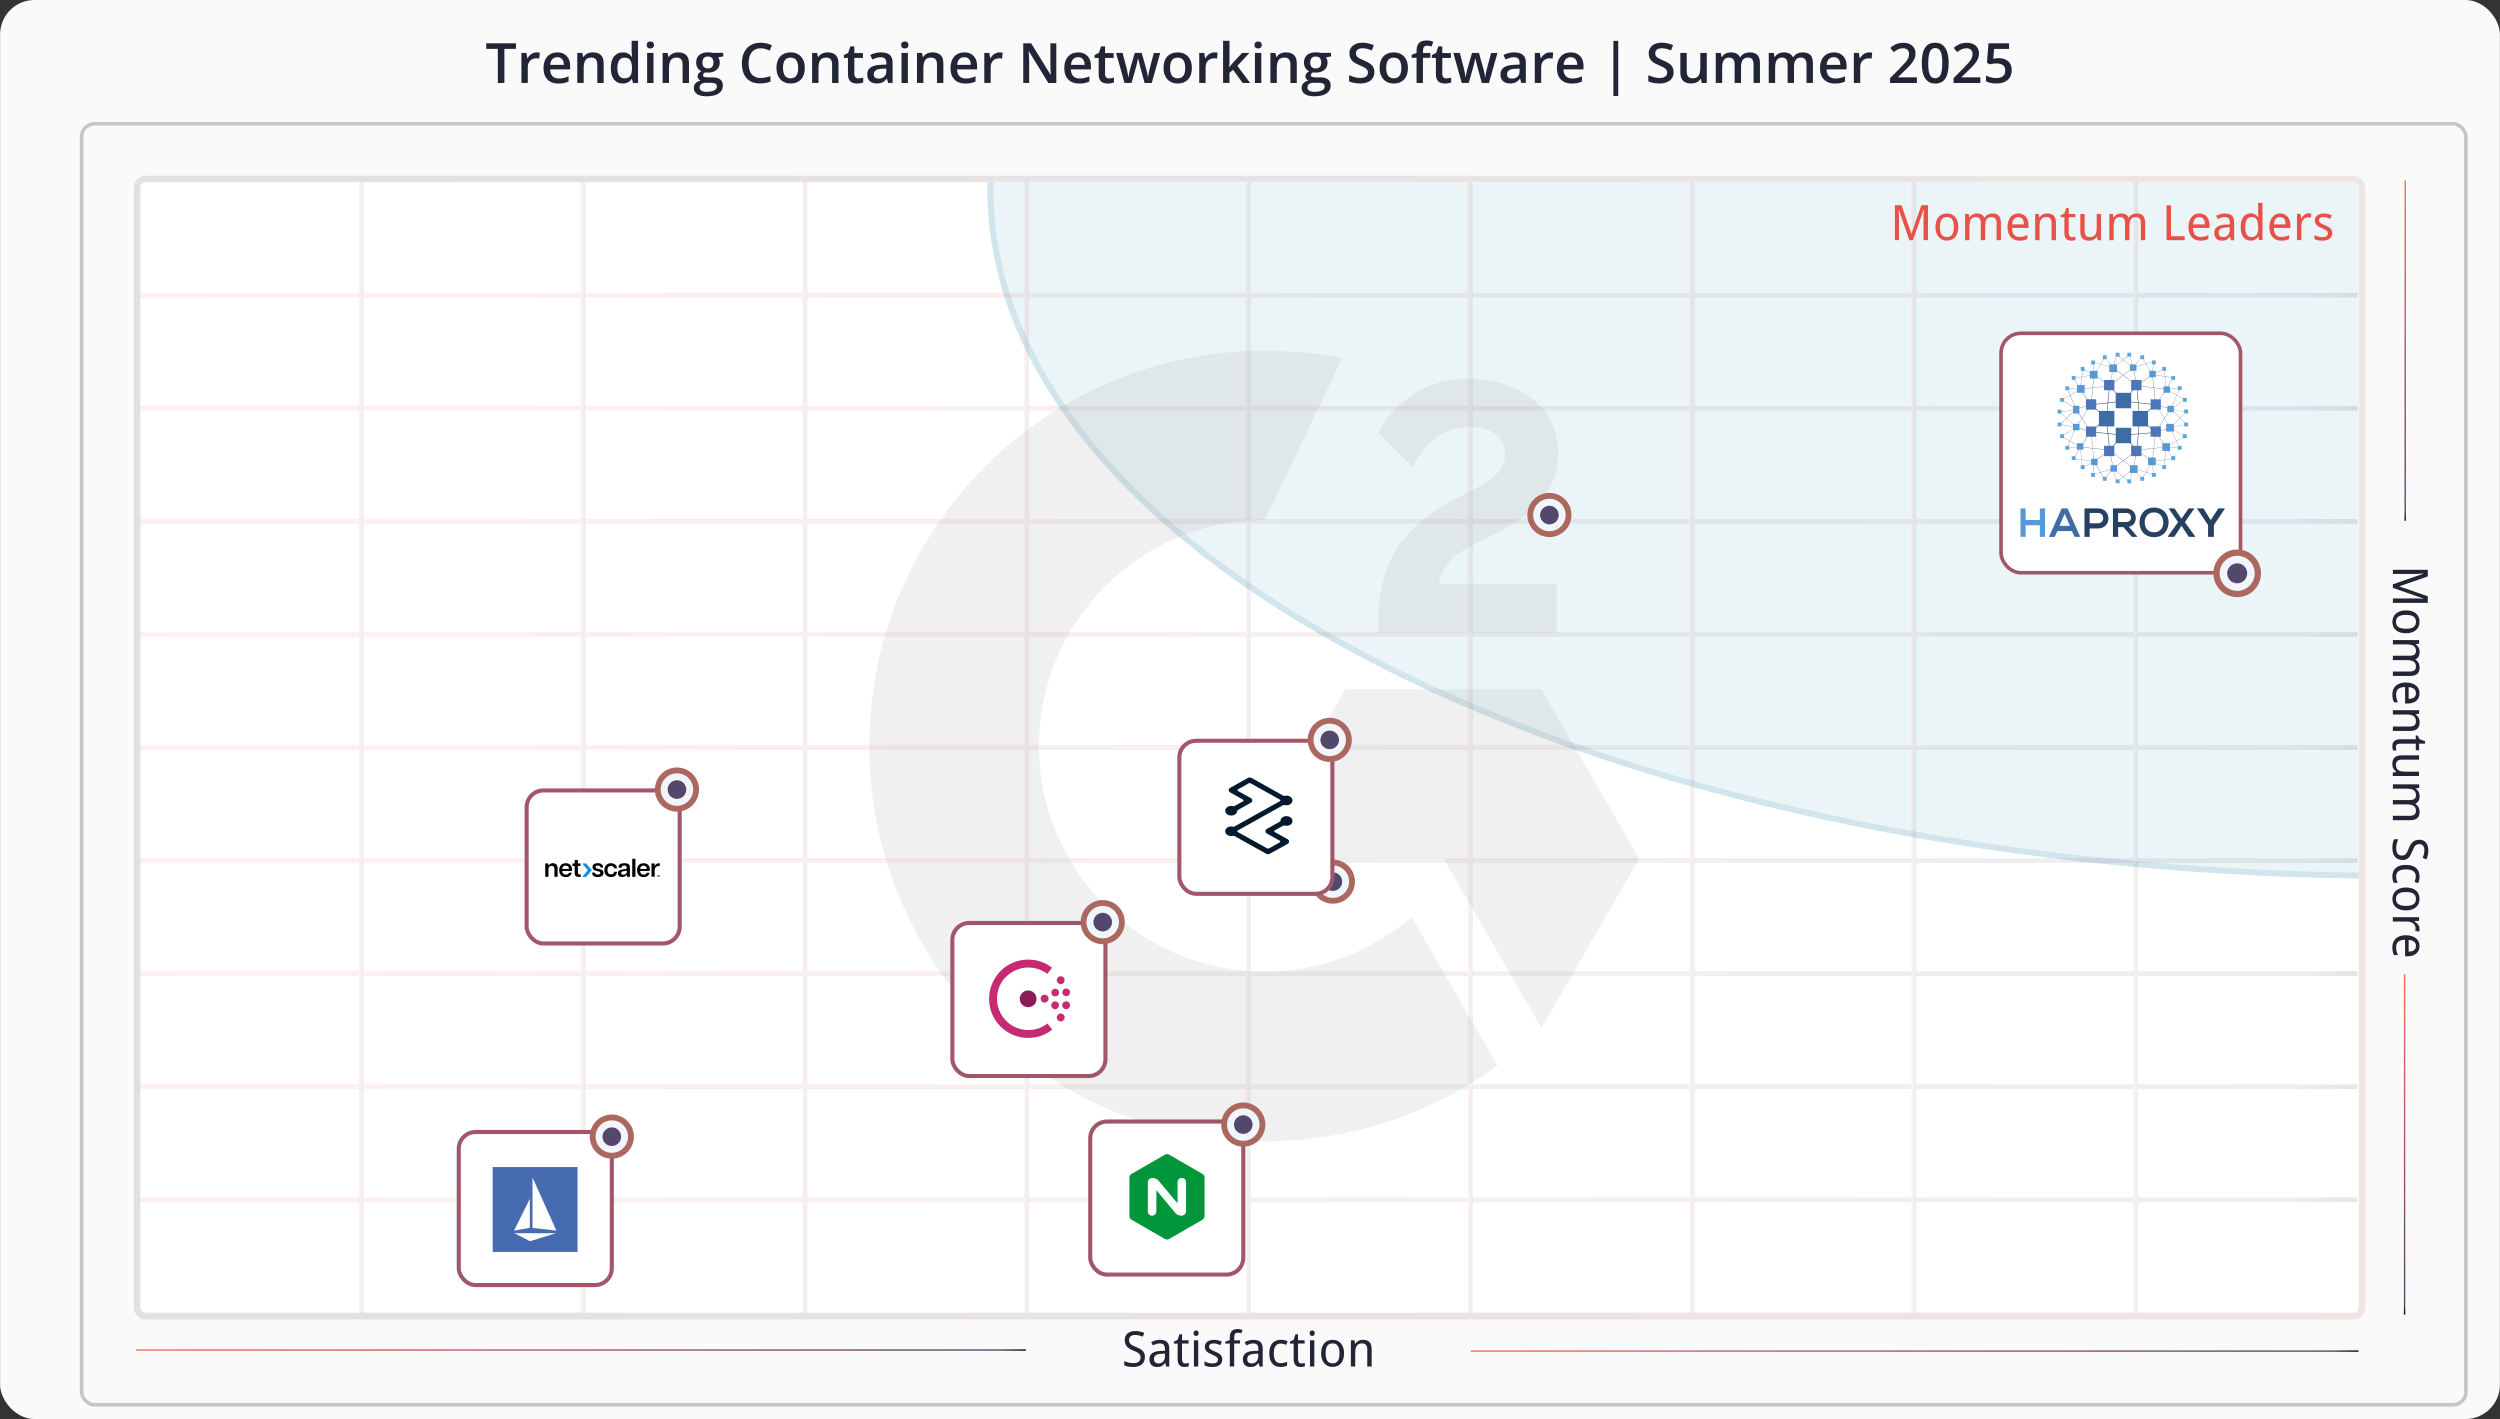 <?xml version="1.0" encoding="UTF-8"?><svg xmlns="http://www.w3.org/2000/svg" xmlns:xlink="http://www.w3.org/1999/xlink" id="Load_Balancer" viewBox="0 0 599 340"><rect x="0" y="0" width="599" height="340" fill="#333333" stroke="none"/><defs><style> .cls-1 { stroke: url(#linear-gradient-7); } .cls-1, .cls-2, .cls-3, .cls-4, .cls-5, .cls-6, .cls-7, .cls-8, .cls-9, .cls-10, .cls-11, .cls-12, .cls-13, .cls-14, .cls-15, .cls-16, .cls-17, .cls-18, .cls-19, .cls-20, .cls-21, .cls-22, .cls-23, .cls-24, .cls-25, .cls-26, .cls-27 { fill: none; } .cls-1, .cls-2, .cls-3, .cls-4, .cls-5, .cls-7, .cls-8, .cls-9, .cls-10, .cls-11, .cls-12, .cls-13, .cls-14, .cls-15, .cls-16, .cls-17, .cls-28, .cls-18, .cls-19, .cls-20, .cls-21, .cls-22, .cls-23, .cls-24, .cls-25, .cls-26, .cls-29, .cls-27 { stroke-miterlimit: 10; } .cls-1, .cls-2, .cls-4, .cls-5, .cls-7, .cls-8, .cls-11, .cls-13, .cls-14, .cls-16, .cls-17, .cls-18, .cls-19, .cls-21, .cls-23, .cls-24, .cls-25, .cls-26 { stroke-width: 1.13px; } .cls-2 { stroke: url(#linear-gradient-11); } .cls-3 { stroke: url(#linear-gradient-6); } .cls-3, .cls-9, .cls-20, .cls-22, .cls-27 { stroke-width: .33px; } .cls-30 { fill: #9c9d9d; } .cls-30, .cls-29 { isolation: isolate; opacity: .15; } .cls-31 { fill: #4d76b9; } .cls-32 { fill: #26405f; } .cls-33 { fill: #009639; } .cls-4 { stroke: url(#linear-gradient-13); } .cls-34, .cls-28, .cls-29 { fill: #fff; } .cls-35 { fill: #f0f6fb; } .cls-5 { stroke: url(#linear-gradient-14); } .cls-7 { stroke: url(#linear-gradient-10); } .cls-8 { stroke: url(#linear-gradient-18); } .cls-9 { stroke: url(#linear-gradient-2); } .cls-36 { fill: #2a4a6c; } .cls-37 { fill: #0c8ce2; } .cls-10 { stroke-width: .87px; } .cls-10, .cls-28 { stroke: #a15768; } .cls-38, .cls-39 { fill: #c62a71; } .cls-40 { fill: #8c1c59; } .cls-40, .cls-39 { fill-rule: evenodd; } .cls-41 { fill: #54476c; } .cls-11 { stroke: url(#linear-gradient-9); } .cls-12 { stroke: #d2e5ec; stroke-width: 1.44px; } .cls-42 { fill: #3d6da5; } .cls-43 { fill: #5899d4; } .cls-13 { stroke: url(#linear-gradient-24); } .cls-44 { fill: #212536; } .cls-14 { stroke: url(#linear-gradient-15); } .cls-15 { stroke: #c5c6c6; stroke-width: .87px; } .cls-16 { stroke: url(#linear-gradient-17); } .cls-17 { stroke: url(#linear-gradient-21); } .cls-45 { fill: #ebf5f7; } .cls-28 { stroke-width: .98px; } .cls-18 { stroke: url(#linear-gradient-8); } .cls-19 { stroke: url(#linear-gradient-20); } .cls-20 { stroke: url(#linear-gradient); } .cls-46 { fill: #e85147; } .cls-47 { fill: #031a2d; } .cls-48 { fill: #466bb0; } .cls-21 { stroke: url(#linear-gradient-16); } .cls-22 { stroke: url(#linear-gradient-5); } .cls-49 { fill: #ac685f; } .cls-50 { fill: #fafafa; } .cls-51 { fill: #5ea8d9; } .cls-23 { stroke: url(#linear-gradient-12); } .cls-52 { opacity: .1; } .cls-24 { stroke: url(#linear-gradient-23); } .cls-53 { clip-path: url(#clippath); } .cls-25 { stroke: url(#linear-gradient-22); } .cls-26 { stroke: url(#linear-gradient-19); } .cls-29 { stroke: url(#linear-gradient-3); stroke-width: 2.28px; } .cls-27 { stroke: url(#linear-gradient-4); } </style><clipPath id="clippath"><rect class="cls-6" width="599" height="340"/></clipPath><linearGradient id="linear-gradient" x1="32.59" y1="-86.92" x2="245.79" y2="-86.92" gradientTransform="translate(0 236.55) scale(1 -1)" gradientUnits="userSpaceOnUse"><stop offset="0" stop-color="#fa685f"/><stop offset=".97" stop-color="#54476c"/><stop offset="1" stop-color="#000"/></linearGradient><linearGradient id="linear-gradient-2" x1="352.4" y1="-87.17" x2="565.1" y2="-87.17" xlink:href="#linear-gradient"/><linearGradient id="linear-gradient-3" x1="32.06" y1="57.42" x2="566.71" y2="57.42" gradientTransform="translate(0 236.55) scale(1 -1)" gradientUnits="userSpaceOnUse"><stop offset="0" stop-color="#54476c"/><stop offset="1" stop-color="#ac685f"/></linearGradient><linearGradient id="linear-gradient-4" x1="352.4" y1="-87.17" x2="565.1" y2="-87.17" xlink:href="#linear-gradient"/><linearGradient id="linear-gradient-5" x1="-5137.31" y1="-231.41" x2="-5055.79" y2="-231.41" gradientTransform="translate(807.7 5180.56) rotate(90) scale(1 -1)" xlink:href="#linear-gradient"/><linearGradient id="linear-gradient-6" x1="-4947.09" y1="-231.56" x2="-4865.58" y2="-231.56" gradientTransform="translate(807.7 5180.56) rotate(90) scale(1 -1)" xlink:href="#linear-gradient"/><linearGradient id="linear-gradient-7" x1="33.38" y1="-50.92" x2="564.85" y2="-50.92" xlink:href="#linear-gradient"/><linearGradient id="linear-gradient-8" x1="33.38" y1="-23.83" x2="564.85" y2="-23.83" xlink:href="#linear-gradient"/><linearGradient id="linear-gradient-9" x1="33.38" y1="3.27" x2="564.85" y2="3.27" xlink:href="#linear-gradient"/><linearGradient id="linear-gradient-10" x1="33.38" y1="30.35" x2="564.85" y2="30.35" xlink:href="#linear-gradient"/><linearGradient id="linear-gradient-11" x1="33.38" y1="57.44" x2="564.85" y2="57.44" xlink:href="#linear-gradient"/><linearGradient id="linear-gradient-12" x1="33.38" y1="84.54" x2="564.85" y2="84.54" xlink:href="#linear-gradient"/><linearGradient id="linear-gradient-13" x1="33.38" y1="111.63" x2="564.85" y2="111.63" xlink:href="#linear-gradient"/><linearGradient id="linear-gradient-14" x1="33.38" y1="138.73" x2="564.85" y2="138.73" xlink:href="#linear-gradient"/><linearGradient id="linear-gradient-15" x1="33.38" y1="165.81" x2="564.85" y2="165.81" xlink:href="#linear-gradient"/><linearGradient id="linear-gradient-16" x1="511.13" y1="57.44" x2="512.26" y2="57.44" xlink:href="#linear-gradient"/><linearGradient id="linear-gradient-17" x1="457.98" y1="57.44" x2="459.11" y2="57.44" xlink:href="#linear-gradient"/><linearGradient id="linear-gradient-18" x1="404.84" y1="57.44" x2="405.96" y2="57.44" xlink:href="#linear-gradient"/><linearGradient id="linear-gradient-19" x1="351.69" y1="57.44" x2="352.82" y2="57.44" xlink:href="#linear-gradient"/><linearGradient id="linear-gradient-20" x1="298.54" y1="57.44" x2="299.67" y2="57.44" xlink:href="#linear-gradient"/><linearGradient id="linear-gradient-21" x1="245.4" y1="57.44" x2="246.52" y2="57.44" xlink:href="#linear-gradient"/><linearGradient id="linear-gradient-22" x1="192.25" y1="57.44" x2="193.38" y2="57.44" xlink:href="#linear-gradient"/><linearGradient id="linear-gradient-23" x1="139.1" y1="57.44" x2="140.23" y2="57.44" xlink:href="#linear-gradient"/><linearGradient id="linear-gradient-24" x1="85.97" y1="57.44" x2="87.1" y2="57.44" xlink:href="#linear-gradient"/></defs><g class="cls-53"><g><line class="cls-20" x1="32.59" y1="323.47" x2="245.79" y2="323.47"/><line class="cls-9" x1="352.4" y1="323.72" x2="565.1" y2="323.72"/></g><rect class="cls-50" x=".02" width="598.96" height="340" rx="8.25" ry="8.25"/><rect class="cls-29" x="33.2" y="43.25" width="532.37" height="271.75" rx="1.69" ry="1.69"/><path class="cls-34" d="M34.89,43.66h529c.69,0,1.25.56,1.25,1.25v268.37c0,.69-.56,1.24-1.24,1.24H34.89c-.69,0-1.24-.56-1.24-1.24V44.91c0-.69.56-1.24,1.24-1.24h0Z"/><rect class="cls-15" x="19.55" y="29.66" width="571.29" height="306.92" rx="3.1" ry="3.1"/><g><path class="cls-44" d="M274.33,325.18c0,.37-.07.7-.2.99-.13.29-.32.54-.56.74-.24.2-.54.36-.89.46s-.75.16-1.19.16-.82-.03-1.19-.1-.68-.17-.93-.29v-1.02c.13.06.28.12.44.18.17.06.34.11.53.16.18.05.37.08.57.11.19.03.39.04.58.04.61,0,1.06-.11,1.35-.34s.44-.56.44-.98c0-.21-.03-.39-.08-.54s-.15-.29-.29-.42-.32-.25-.56-.37c-.23-.12-.53-.25-.88-.39-.34-.13-.63-.28-.88-.44s-.46-.34-.62-.54-.28-.42-.36-.68c-.08-.25-.12-.54-.12-.86s.06-.64.18-.9c.12-.26.29-.49.51-.67.22-.18.49-.32.79-.42.31-.1.65-.14,1.02-.14.45,0,.86.04,1.22.13s.69.2.97.33l-.38.89c-.25-.11-.53-.21-.84-.29-.31-.08-.64-.12-.98-.12-.46,0-.83.11-1.08.32s-.38.51-.38.87c0,.22.03.41.08.56.06.16.15.3.29.43s.31.25.53.36.49.23.81.36c.35.14.65.28.91.42.26.15.48.31.65.49.18.18.31.4.4.64.09.24.13.52.13.85v.02h.01Z"/><path class="cls-44" d="M279.4,327.42l-.21-.87h-.04c-.12.17-.25.32-.38.44s-.26.23-.41.31-.31.14-.5.18c-.18.04-.39.06-.63.06-.26,0-.51-.04-.73-.11-.22-.07-.41-.19-.58-.34-.16-.15-.29-.35-.38-.58s-.14-.51-.14-.83c0-.63.22-1.11.66-1.44.44-.34,1.11-.52,2.01-.55l1.05-.04v-.4c0-.26-.03-.47-.08-.64-.06-.17-.14-.31-.24-.42-.11-.1-.24-.18-.39-.23-.15-.05-.33-.07-.53-.07-.32,0-.61.05-.88.14-.27.09-.54.2-.79.33l-.37-.78c.28-.15.6-.28.95-.39s.71-.16,1.09-.16.73.04,1.01.12.52.2.7.37.32.39.42.65c.09.26.14.58.14.96v4.31h-.75v-.02h0ZM277.49,326.69c.23,0,.45-.04.65-.11.2-.07.37-.18.52-.33s.26-.33.34-.56c.08-.22.12-.49.12-.79v-.57l-.82.04c-.34.02-.63.05-.86.11-.23.06-.42.15-.56.25-.14.11-.24.24-.3.4-.06.15-.09.33-.09.52,0,.35.09.61.28.77s.43.25.73.25v.02h-.01Z"/><path class="cls-44" d="M283.99,326.68c.07,0,.14,0,.23-.01s.17-.02.25-.03.15-.02.22-.04c.07-.02.12-.03.15-.04v.79s-.11.05-.19.07-.16.04-.25.06-.19.03-.29.04c-.1,0-.2.01-.29.01-.24,0-.46-.03-.66-.09s-.38-.17-.52-.31-.26-.35-.35-.6-.13-.57-.13-.96v-3.65h-.89v-.46l.89-.45.45-1.32h.6v1.44h1.58v.78h-1.58v3.65c0,.37.06.65.18.84s.32.28.59.28h.01Z"/><path class="cls-44" d="M285.98,319.43c0-.23.06-.4.18-.5s.26-.15.43-.15c.08,0,.16.01.24.04.07.02.14.06.19.12.06.05.1.12.13.2.03.08.05.18.05.29,0,.22-.06.39-.18.5s-.26.16-.43.16-.32-.05-.43-.16c-.12-.11-.18-.27-.18-.5h0ZM287.1,327.42h-1.04v-6.29h1.04v6.29Z"/><path class="cls-44" d="M292.85,325.69c0,.31-.05.57-.17.8-.11.23-.27.42-.48.58-.21.15-.46.27-.75.35-.29.08-.62.11-.99.11-.42,0-.77-.03-1.07-.1-.3-.07-.56-.17-.79-.29v-.95c.12.06.25.12.39.18.15.06.3.11.46.16s.32.08.49.11c.17.03.34.04.51.04.25,0,.46-.02.63-.06s.31-.1.42-.18c.11-.08.19-.17.24-.29.05-.11.08-.24.08-.38,0-.12-.02-.23-.06-.32-.04-.1-.11-.19-.21-.28s-.24-.19-.41-.28c-.18-.1-.4-.2-.68-.32s-.52-.23-.74-.35c-.22-.11-.41-.24-.56-.38s-.27-.3-.35-.49-.12-.41-.12-.66.05-.5.16-.71c.1-.21.25-.38.44-.52s.42-.25.69-.32.56-.11.89-.11c.37,0,.71.04,1.02.12s.6.19.87.31l-.36.84c-.25-.11-.5-.21-.77-.29s-.53-.12-.8-.12c-.39,0-.68.06-.86.19-.19.13-.28.31-.28.55,0,.13.02.25.07.35.04.1.12.19.23.28.11.09.25.18.43.27s.4.19.67.3c.28.11.52.23.74.34.21.11.4.24.55.39.15.14.27.31.35.49s.12.4.12.66v-.02h0Z"/><path class="cls-44" d="M297.11,321.91h-1.4v5.5h-1.05v-5.5h-1.11v-.43l1.11-.39v-.55c0-.41.04-.75.13-1.02s.21-.48.37-.64.36-.27.6-.34c.24-.07.5-.1.8-.1.22,0,.43.02.62.07s.36.09.51.15l-.27.81c-.12-.04-.25-.08-.38-.11-.14-.03-.29-.05-.44-.05s-.28.02-.39.05c-.11.04-.2.1-.28.19-.07.09-.13.22-.16.38-.04.16-.05.36-.05.61v.6h1.4v.78h-.01Z"/><path class="cls-44" d="M301.78,327.42l-.21-.87h-.04c-.13.17-.25.32-.38.44-.12.12-.26.23-.41.31s-.31.14-.5.18-.39.06-.63.06c-.26,0-.51-.04-.73-.11-.22-.07-.41-.19-.57-.34s-.29-.35-.38-.58-.14-.51-.14-.83c0-.63.22-1.11.66-1.44s1.11-.52,2.01-.55l1.05-.04v-.4c0-.26-.03-.47-.08-.64s-.13-.31-.24-.42-.23-.18-.39-.23c-.15-.05-.33-.07-.53-.07-.32,0-.61.05-.88.14-.27.09-.54.2-.79.33l-.37-.78c.28-.15.6-.28.95-.39.35-.11.71-.16,1.09-.16s.72.04,1.01.12.52.2.71.37c.18.17.32.39.41.65.09.26.14.58.14.96v4.31h-.75v-.02h0ZM299.86,326.69c.23,0,.45-.04.65-.11.2-.07.37-.18.51-.33.15-.15.26-.33.34-.56.08-.22.12-.49.12-.79v-.57l-.82.04c-.34.02-.63.05-.87.11s-.42.15-.56.25c-.14.11-.24.24-.3.4-.06.15-.09.33-.09.52,0,.35.09.61.28.77.18.16.43.25.73.25v.02h0Z"/><path class="cls-44" d="M306.87,327.53c-.39,0-.75-.06-1.08-.18-.34-.12-.63-.31-.88-.57s-.44-.6-.58-1c-.14-.41-.21-.9-.21-1.47s.07-1.11.22-1.53.34-.76.6-1.02c.25-.26.55-.45.89-.57s.71-.18,1.09-.18c.3,0,.59.03.87.1s.52.15.71.24l-.31.88c-.09-.04-.19-.08-.29-.11-.11-.04-.22-.07-.33-.1s-.23-.05-.34-.07c-.11-.02-.21-.03-.31-.03-.6,0-1.04.19-1.31.58-.28.38-.41.98-.41,1.79s.14,1.39.41,1.77.7.56,1.26.56c.31,0,.59-.04.84-.11.25-.07.48-.15.68-.25v.93c-.21.11-.43.19-.66.25s-.52.09-.86.09h0Z"/><path class="cls-44" d="M311.79,326.68c.07,0,.14,0,.23-.01s.17-.02.25-.03.15-.02.22-.04c.07-.02.12-.03.15-.04v.79s-.11.05-.19.07-.16.04-.25.06-.19.03-.29.04c-.1,0-.2.01-.29.01-.24,0-.46-.03-.66-.09s-.38-.17-.52-.31-.26-.35-.35-.6-.13-.57-.13-.96v-3.65h-.89v-.46l.89-.45.45-1.32h.6v1.44h1.58v.78h-1.58v3.65c0,.37.06.65.18.84s.32.28.59.28h.01Z"/><path class="cls-44" d="M313.79,319.43c0-.23.06-.4.17-.5.12-.1.26-.15.43-.15.08,0,.16.01.24.04.07.02.14.06.2.12.05.05.1.12.13.2.03.08.05.18.05.29,0,.22-.06.39-.18.5s-.26.16-.43.16-.32-.05-.43-.16c-.12-.11-.17-.27-.17-.5h-.01ZM314.91,327.42h-1.04v-6.29h1.04v6.29Z"/><path class="cls-44" d="M322.03,324.26c0,.52-.06.99-.19,1.39-.13.41-.31.75-.55,1.02s-.53.49-.87.63-.72.22-1.15.22c-.39,0-.75-.07-1.09-.22-.33-.15-.62-.36-.86-.63s-.43-.62-.57-1.02c-.13-.41-.2-.87-.2-1.39s.06-.98.19-1.38.31-.74.55-1.02.53-.49.87-.63.72-.21,1.15-.21c.39,0,.76.07,1.09.21s.62.35.86.63.43.62.57,1.02.21.86.21,1.38h0ZM317.63,324.26c0,.8.13,1.4.39,1.8s.69.6,1.27.6,1.01-.2,1.27-.6c.26-.4.38-1,.38-1.8s-.13-1.39-.39-1.79-.69-.59-1.28-.59-1.01.2-1.27.59c-.26.4-.39.99-.39,1.79h.02Z"/><path class="cls-44" d="M327.6,327.42v-4.05c0-.5-.1-.87-.3-1.12s-.51-.37-.94-.37c-.31,0-.57.05-.78.15s-.38.25-.51.44-.22.43-.28.72c-.05.28-.08.61-.08.97v3.26h-1.04v-6.29h.85l.15.85h.06c.1-.16.21-.31.34-.43s.28-.22.43-.3.32-.14.5-.18c.18-.04.36-.06.54-.06.7,0,1.22.18,1.58.55.35.36.53.95.53,1.75v4.11h-1.05Z"/></g><g><path class="cls-44" d="M573.32,140l7.33-2.54v-.05c-.28.02-.56.04-.84.06-.24.02-.49.03-.76.04h-5.72v-.98h8.37v1.58l-6.82,2.36v.03l6.82,2.37v1.58h-8.37v-1.06h5.76c.26,0,.5.02.73.03.27.02.54.03.82.04v-.05l-7.32-2.56v-.88h0v.03h0Z"/><path class="cls-44" d="M576.48,151.73c-.52,0-.99-.06-1.39-.19s-.75-.31-1.03-.55-.49-.53-.63-.87-.22-.72-.22-1.15c0-.39.07-.76.22-1.09s.36-.62.63-.86c.28-.24.62-.43,1.03-.57.41-.14.87-.2,1.39-.2s.98.06,1.38.19.74.31,1.02.55.49.53.63.87.21.72.21,1.15c0,.39-.07.76-.21,1.09s-.35.62-.63.86-.62.43-1.02.57c-.4.14-.86.2-1.38.2ZM576.48,147.33c-.8,0-1.4.13-1.8.39-.4.26-.61.69-.61,1.27s.2,1.01.61,1.27c.4.26,1,.39,1.8.39s1.39-.13,1.79-.39c.39-.26.59-.69.59-1.27s-.2-1.01-.59-1.27c-.4-.26-.99-.39-1.79-.39Z"/><path class="cls-44" d="M573.32,160.9h4.05c.5,0,.87-.1,1.12-.29s.37-.49.37-.89c0-.28-.04-.52-.13-.71s-.22-.35-.39-.48-.39-.21-.65-.27-.55-.09-.89-.09h-3.47v-1.05h4.05c.5,0,.87-.09,1.12-.28s.37-.48.37-.88c0-.29-.05-.54-.15-.74-.1-.2-.25-.36-.44-.48-.2-.12-.43-.21-.71-.26-.28-.05-.61-.08-.97-.08h-3.26v-1.04h6.29v.85l-.85.15v.06c.16.09.31.2.43.33s.22.26.3.42c.08.15.14.31.18.48s.06.34.06.52c0,.46-.08.84-.25,1.14s-.43.53-.79.67v.05c.18.1.33.22.46.36s.24.29.32.46.15.34.19.52c.04.18.06.37.06.56,0,.67-.18,1.17-.55,1.51s-.95.51-1.75.51h-4.11v-1.04h0Z"/><path class="cls-44" d="M573.21,166.36c0-.42.07-.8.21-1.15.14-.35.35-.65.62-.9s.61-.44,1.01-.58.86-.21,1.37-.21.98.06,1.39.19c.41.13.75.3,1.04.53.28.23.5.5.65.82s.22.67.22,1.06-.07.72-.2,1.02c-.14.3-.33.56-.57.77-.25.21-.54.37-.89.48s-.73.17-1.15.17h-.65v-3.96c-.74.02-1.28.17-1.63.47-.35.29-.52.73-.52,1.3,0,.19,0,.38.03.54.02.17.05.33.08.48.04.15.08.3.14.45s.12.29.19.44h-.93c-.07-.15-.14-.3-.19-.45s-.1-.3-.13-.45-.06-.31-.07-.48-.02-.35-.02-.54h0ZM578.86,166.1c0-.44-.15-.78-.45-1.03s-.73-.4-1.3-.44v2.82c.26,0,.5-.03.71-.08s.4-.13.55-.24.27-.25.36-.42.12-.37.12-.61h.01Z"/><path class="cls-44" d="M573.32,174.08h4.05c.5,0,.87-.1,1.12-.3s.37-.51.37-.94c0-.31-.05-.57-.15-.78s-.25-.38-.44-.51-.43-.22-.71-.27c-.28-.06-.61-.08-.97-.08h-3.26v-1.04h6.29v.85l-.85.15v.06c.16.1.31.21.43.34.12.13.22.28.3.43.08.16.14.32.18.5s.06.35.06.54c0,.7-.18,1.22-.55,1.58-.37.35-.95.53-1.75.53h-4.11v-1.06h0Z"/><path class="cls-44" d="M574.06,178.96c0,.07,0,.15.01.23s.02.17.03.25.03.15.04.22c.02.07.03.12.04.15h-.79s-.04-.11-.07-.19c-.02-.08-.04-.16-.06-.25s-.03-.19-.04-.29c0-.1-.01-.2-.01-.29,0-.24.03-.46.09-.66s.17-.38.31-.52.35-.26.6-.35.57-.13.96-.13h3.65v-.89h.46l.45.89,1.32.45v.6h-1.44v1.58h-.79v-1.58h-3.65c-.37,0-.65.06-.84.18s-.28.32-.28.59h0Z"/><path class="cls-44" d="M573.32,185.1l.84-.15v-.06c-.16-.1-.31-.21-.43-.34-.12-.13-.22-.28-.3-.43-.08-.16-.14-.32-.17-.5-.04-.18-.06-.35-.06-.54,0-.35.04-.65.13-.92.09-.26.22-.48.41-.66.19-.18.43-.31.72-.4s.63-.13,1.04-.13h4.11v1.04h-4.05c-.5,0-.87.1-1.12.3s-.37.52-.37.94c0,.31.05.57.15.78.1.21.25.38.44.51.19.13.43.22.71.27.28.06.61.08.97.08h3.26v1.04h-6.29v-.84h0Z"/><path class="cls-44" d="M573.32,195.47h4.05c.5,0,.87-.1,1.12-.29s.37-.49.37-.89c0-.28-.04-.52-.13-.71s-.22-.35-.39-.48-.39-.21-.65-.27-.55-.09-.89-.09h-3.47v-1.05h4.05c.5,0,.87-.09,1.12-.28s.37-.48.37-.88c0-.29-.05-.54-.15-.74-.1-.2-.25-.36-.44-.48-.2-.12-.43-.21-.71-.26-.28-.05-.61-.08-.97-.08h-3.26v-1.04h6.29v.85l-.85.15v.06c.16.09.31.2.43.33s.22.26.3.42c.08.15.14.31.18.48s.06.34.06.52c0,.46-.08.84-.25,1.14s-.43.53-.79.67v.05c.18.1.33.22.46.36s.24.29.32.46.15.34.19.52c.04.18.06.37.06.56,0,.67-.18,1.17-.55,1.51s-.95.51-1.75.51h-4.11v-1.04h0Z"/><path class="cls-44" d="M575.56,206.04c-.37,0-.7-.07-.99-.2-.29-.13-.54-.32-.74-.56-.2-.24-.36-.54-.46-.89-.1-.35-.16-.75-.16-1.19s.03-.82.1-1.19c.07-.37.16-.68.29-.92h1.02c-.06.13-.12.28-.18.44-.06.17-.11.34-.16.52-.05.18-.08.37-.11.57-.03.19-.04.39-.04.58,0,.61.11,1.06.34,1.35.23.29.56.44.99.44.21,0,.38-.03.54-.08.15-.06.29-.15.42-.29s.25-.33.37-.56.25-.53.39-.88c.13-.34.28-.63.44-.88s.34-.46.54-.62c.2-.16.42-.28.68-.36.25-.08.54-.12.86-.12s.63.06.9.18c.26.12.49.29.67.52.18.22.32.49.41.79.1.31.14.65.14,1.02,0,.45-.04.86-.13,1.23-.09.36-.2.69-.33.97l-.89-.38c.11-.25.21-.53.29-.84s.12-.64.12-.98c0-.47-.11-.83-.32-1.08-.21-.26-.51-.38-.87-.38-.22,0-.4.03-.56.09s-.3.15-.43.29c-.13.13-.25.31-.36.53s-.23.49-.36.81c-.14.35-.28.65-.42.91-.15.26-.31.48-.49.66-.18.18-.4.31-.64.4s-.52.13-.85.13l-.02-.03h0Z"/><path class="cls-44" d="M573.21,209.98c0-.39.06-.75.18-1.08s.31-.63.57-.88.6-.44,1-.58.9-.21,1.47-.21,1.11.07,1.53.22c.42.15.76.34,1.02.6s.45.55.57.89.18.7.18,1.09c0,.3-.03.59-.1.87-.06.28-.14.52-.24.71l-.88-.31c.04-.09.08-.19.11-.29.04-.11.07-.22.1-.33.03-.11.05-.23.07-.34s.03-.22.03-.31c0-.6-.19-1.04-.58-1.31s-.98-.41-1.79-.41-1.39.14-1.77.42c-.37.28-.56.7-.56,1.26,0,.31.04.59.11.84s.15.48.25.68h-.93c-.11-.21-.2-.43-.25-.66-.06-.23-.09-.52-.09-.86h0Z"/><path class="cls-44" d="M576.48,218.13c-.52,0-.99-.06-1.39-.19s-.75-.31-1.03-.55-.49-.53-.63-.87-.22-.72-.22-1.15c0-.39.07-.76.22-1.09s.36-.62.63-.86c.28-.24.62-.43,1.03-.57.41-.14.87-.2,1.39-.2s.98.06,1.38.19.74.31,1.02.55.49.53.63.87.21.72.21,1.15c0,.39-.07.76-.21,1.09s-.35.62-.63.86-.62.43-1.02.57c-.4.14-.86.2-1.38.2ZM576.48,213.73c-.8,0-1.4.13-1.8.39-.4.26-.61.69-.61,1.27s.2,1.01.61,1.27c.4.26,1,.39,1.8.39s1.39-.13,1.79-.39c.39-.26.59-.69.59-1.27s-.2-1.01-.59-1.27c-.4-.26-.99-.39-1.79-.39Z"/><path class="cls-44" d="M579.72,222.49c0,.11,0,.23-.02.37,0,.14-.02.26-.04.35l-.96-.14c.02-.11.04-.22.05-.33s.02-.22.02-.32c0-.24-.05-.46-.15-.66-.1-.2-.24-.37-.42-.51s-.4-.25-.65-.33-.54-.12-.84-.12h-3.39v-1.04h6.29v.85l-1.15.13v.05c.16.1.32.2.47.31s.29.23.4.37c.12.14.21.29.28.46.07.17.11.36.11.57h0Z"/><path class="cls-44" d="M573.21,226.92c0-.42.07-.8.21-1.15.14-.35.35-.65.62-.9s.61-.44,1.01-.58.86-.21,1.37-.21.98.06,1.39.19c.41.13.75.3,1.04.53.28.23.5.5.65.82s.22.67.22,1.06-.07.72-.2,1.02c-.14.3-.33.56-.57.77-.25.21-.54.37-.89.48s-.73.17-1.15.17h-.65v-3.96c-.74.02-1.28.17-1.63.47-.35.29-.52.73-.52,1.3,0,.19,0,.38.03.54.02.17.05.33.08.48.04.15.08.3.14.45s.12.29.19.44h-.93c-.07-.15-.14-.3-.19-.45s-.1-.3-.13-.45-.06-.31-.07-.48-.02-.35-.02-.54h0ZM578.86,226.66c0-.44-.15-.78-.45-1.03s-.73-.4-1.3-.44v2.82c.26,0,.5-.03.71-.08s.4-.13.55-.24.27-.25.36-.42.12-.37.12-.61h.01Z"/></g><g><line class="cls-20" x1="32.59" y1="323.47" x2="245.79" y2="323.47"/><line class="cls-27" x1="352.4" y1="323.72" x2="565.1" y2="323.72"/></g><line class="cls-22" x1="576.29" y1="43.25" x2="576.29" y2="124.77"/><line class="cls-3" x1="576.14" y1="233.47" x2="576.14" y2="314.98"/><g><path class="cls-45" d="M236.61,43.65c0,.65-.02,1.31-.02,1.98,0,89.57,146.28,162.46,328.54,164.78V45.01c0-.98-.51-1.36-1.5-1.36"/><path class="cls-12" d="M237.32,43.65c0,.65-.02.83-.02,1.49,0,89.49,145.71,162.34,327.85,164.65"/></g><g class="cls-52"><line class="cls-1" x1="33.38" y1="287.47" x2="564.85" y2="287.47"/><line class="cls-18" x1="33.38" y1="260.38" x2="564.85" y2="260.38"/><line class="cls-11" x1="33.38" y1="233.28" x2="564.85" y2="233.28"/><line class="cls-7" x1="33.38" y1="206.2" x2="564.85" y2="206.2"/><line class="cls-2" x1="33.38" y1="179.11" x2="564.85" y2="179.11"/><line class="cls-23" x1="33.38" y1="152.01" x2="564.85" y2="152.01"/><line class="cls-4" x1="33.38" y1="124.92" x2="564.85" y2="124.92"/><line class="cls-5" x1="33.38" y1="97.82" x2="564.85" y2="97.82"/><line class="cls-14" x1="33.38" y1="70.74" x2="564.85" y2="70.74"/><line class="cls-21" x1="511.71" y1="43.65" x2="511.71" y2="314.57"/><line class="cls-16" x1="458.56" y1="43.65" x2="458.56" y2="314.57"/><line class="cls-8" x1="405.41" y1="43.65" x2="405.41" y2="314.57"/><line class="cls-26" x1="352.27" y1="43.65" x2="352.27" y2="314.57"/><line class="cls-19" x1="299.12" y1="43.65" x2="299.12" y2="314.57"/><line class="cls-17" x1="245.97" y1="43.65" x2="245.97" y2="314.57"/><line class="cls-25" x1="192.83" y1="43.65" x2="192.83" y2="314.57"/><line class="cls-24" x1="139.68" y1="43.65" x2="139.68" y2="314.57"/><line class="cls-13" x1="86.52" y1="43.65" x2="86.52" y2="314.57"/></g><g><path class="cls-46" d="M457.48,57.55l-2.54-7.33h-.05c.02.28.04.56.06.84.02.24.03.49.04.76,0,.27.01.51.01.72v5h-.98v-8.37h1.58l2.36,6.83h.03l2.37-6.83h1.58v8.37h-1.06v-5.76c0-.26.02-.5.03-.73.02-.27.03-.55.04-.82h-.05l-2.56,7.32h-.88.02Z"/><path class="cls-46" d="M469.21,54.39c0,.52-.06.99-.19,1.39-.13.41-.31.75-.55,1.02-.24.28-.53.49-.87.63s-.72.22-1.14.22c-.39,0-.76-.07-1.09-.22s-.62-.36-.86-.63-.43-.62-.57-1.02c-.14-.41-.2-.87-.2-1.39s.06-.98.19-1.38.31-.74.55-1.02.53-.49.87-.63.72-.21,1.15-.21c.39,0,.76.07,1.09.21s.62.35.86.63.43.62.57,1.02.2.86.2,1.38h0ZM464.81,54.39c0,.8.13,1.4.39,1.8.26.4.69.6,1.28.6s1.01-.2,1.27-.6.39-1,.39-1.8-.13-1.39-.39-1.79-.69-.59-1.27-.59-1.01.2-1.27.59c-.26.4-.39.99-.39,1.79h-.01Z"/><path class="cls-46" d="M478.38,57.55v-4.05c0-.5-.1-.87-.29-1.12s-.49-.37-.89-.37c-.28,0-.52.04-.71.13-.2.09-.35.22-.48.4-.12.17-.21.39-.27.65-.06.26-.09.55-.09.89v3.47h-1.05v-4.05c0-.5-.09-.87-.28-1.12s-.48-.37-.88-.37c-.29,0-.54.05-.74.15-.2.1-.36.25-.48.44-.12.19-.21.43-.26.72-.05.28-.08.61-.08.97v3.26h-1.04v-6.29h.85l.15.85h.06c.09-.16.2-.31.33-.43.12-.12.26-.22.41-.3.15-.08.31-.14.48-.18s.34-.06.52-.06c.46,0,.84.08,1.14.25.3.17.53.43.67.79h.05c.1-.18.22-.33.36-.46.14-.13.29-.24.46-.32s.34-.15.53-.19c.18-.04.37-.06.56-.06.67,0,1.17.18,1.51.55.34.36.51.95.51,1.75v4.11h-1.05Z"/><path class="cls-46" d="M483.84,57.66c-.42,0-.8-.07-1.15-.21s-.65-.35-.9-.62-.44-.61-.58-1.01c-.14-.4-.21-.86-.21-1.37s.06-.98.19-1.39c.12-.41.3-.75.53-1.04.23-.28.5-.5.82-.65s.67-.22,1.06-.22.72.07,1.02.2c.3.14.56.33.77.57.21.25.37.54.48.89.11.35.17.73.17,1.15v.65h-3.96c.02.74.18,1.28.47,1.63.29.35.73.52,1.3.52.2,0,.38,0,.54-.03.17-.02.33-.05.48-.08.15-.04.3-.08.45-.14.15-.06.29-.12.44-.19v.93c-.15.07-.3.14-.45.19-.15.05-.3.1-.45.13-.15.03-.31.06-.48.07-.17.02-.35.02-.54.02h0ZM483.58,52.01c-.44,0-.78.15-1.03.45s-.4.73-.44,1.3h2.82c0-.26-.03-.5-.08-.71-.05-.22-.13-.4-.24-.55-.11-.15-.25-.27-.41-.35s-.37-.13-.61-.13h-.01Z"/><path class="cls-46" d="M491.56,57.55v-4.05c0-.5-.1-.87-.3-1.12s-.51-.37-.94-.37c-.31,0-.57.05-.78.15s-.38.25-.51.44-.22.43-.28.72c-.05.28-.08.61-.08.97v3.26h-1.04v-6.29h.85l.15.85h.06c.1-.16.21-.31.34-.43s.28-.22.43-.3.32-.14.5-.18.36-.06.54-.06c.7,0,1.22.18,1.58.55.35.36.53.95.53,1.75v4.11h-1.05Z"/><path class="cls-46" d="M496.44,56.81h.23c.08,0,.17-.02.25-.03s.15-.02.22-.04.12-.03.15-.04v.79s-.11.05-.19.07-.16.04-.25.06-.19.03-.29.04h-.29c-.24,0-.46-.03-.66-.09s-.38-.17-.52-.31c-.15-.15-.26-.35-.35-.6s-.12-.57-.12-.96v-3.65h-.89v-.46l.89-.45.45-1.32h.6v1.44h1.58v.78h-1.58v3.65c0,.37.06.65.18.84s.32.28.59.28Z"/><path class="cls-46" d="M502.58,57.55l-.16-.84h-.06c-.1.16-.21.31-.34.43s-.28.22-.43.3c-.16.08-.32.14-.5.17s-.35.06-.54.06c-.35,0-.65-.04-.92-.13s-.48-.23-.66-.41-.31-.43-.4-.72-.13-.64-.13-1.04v-4.1h1.04v4.05c0,.5.1.87.3,1.12.2.25.52.37.94.37.31,0,.57-.05.78-.15.21-.1.38-.25.51-.44s.22-.43.28-.71c.05-.28.08-.61.08-.97v-3.26h1.04v6.29h-.84v-.02h.01Z"/><path class="cls-46" d="M512.94,57.55v-4.05c0-.5-.1-.87-.29-1.12s-.49-.37-.89-.37c-.28,0-.52.04-.71.13s-.35.22-.48.4c-.12.17-.21.39-.27.65-.06.26-.09.55-.09.89v3.47h-1.05v-4.05c0-.5-.1-.87-.28-1.12-.19-.25-.48-.37-.88-.37-.29,0-.54.05-.74.15-.2.1-.36.25-.48.44-.12.19-.21.43-.26.72-.05.28-.08.61-.08.97v3.26h-1.04v-6.29h.85l.15.85h.06c.09-.16.2-.31.33-.43.13-.12.27-.22.42-.3s.31-.14.48-.18.34-.06.52-.06c.46,0,.84.08,1.14.25.3.17.53.43.67.79h.04c.1-.18.22-.33.36-.46.14-.13.29-.24.46-.32s.34-.15.52-.19.37-.06.56-.06c.67,0,1.17.18,1.51.55.34.36.51.95.51,1.75v4.11h-1.04Z"/><path class="cls-46" d="M519.11,57.55v-8.37h1.06v7.42h3.28v.95h-4.35,0Z"/><path class="cls-46" d="M527.2,57.66c-.42,0-.8-.07-1.15-.21s-.65-.35-.9-.62-.44-.61-.58-1.01c-.14-.4-.21-.86-.21-1.37s.06-.98.19-1.39c.12-.41.3-.75.53-1.04.23-.28.5-.5.82-.65s.67-.22,1.06-.22.72.07,1.02.2c.3.14.56.33.77.57.21.25.37.54.48.89s.17.73.17,1.15v.65h-3.96c.02.74.18,1.28.47,1.63.29.35.73.52,1.3.52.2,0,.38,0,.54-.03.17-.02.33-.05.48-.08.15-.04.3-.08.45-.14.15-.06.29-.12.44-.19v.93c-.15.07-.3.14-.45.19s-.3.1-.45.13c-.15.03-.31.06-.48.07-.17.02-.35.02-.54.02h0ZM526.94,52.01c-.44,0-.78.15-1.03.45s-.4.73-.44,1.3h2.82c0-.26-.03-.5-.08-.71-.05-.22-.13-.4-.24-.55-.11-.15-.25-.27-.41-.35s-.37-.13-.61-.13h-.01Z"/><path class="cls-46" d="M534.54,57.55l-.21-.87h-.04c-.13.17-.25.32-.38.44-.12.12-.26.23-.41.31s-.31.14-.5.18-.39.06-.63.06c-.26,0-.51-.04-.73-.11s-.41-.19-.57-.34c-.16-.15-.29-.35-.38-.58s-.14-.51-.14-.83c0-.63.22-1.11.66-1.44s1.11-.52,2.01-.55l1.05-.04v-.4c0-.26-.03-.47-.08-.64s-.13-.31-.24-.42-.23-.18-.39-.23c-.15-.05-.33-.07-.53-.07-.32,0-.61.05-.88.14s-.54.2-.79.33l-.37-.78c.28-.15.6-.28.95-.39.35-.11.71-.16,1.09-.16s.72.04,1.01.12c.29.08.52.2.71.37.18.17.32.39.41.65.09.26.14.58.14.96v4.31h-.75v-.02h-.01ZM532.62,56.82c.23,0,.45-.04.65-.11s.37-.18.51-.33c.15-.15.26-.33.34-.56.08-.22.12-.49.12-.79v-.57l-.82.04c-.34.02-.63.05-.87.11s-.42.15-.56.25c-.14.11-.24.24-.3.4-.06.15-.09.33-.09.52,0,.35.09.61.28.77.18.16.43.25.73.25v.02h0Z"/><path class="cls-46" d="M541.1,56.7h-.05c-.08.13-.18.25-.29.37s-.24.22-.39.31-.31.16-.49.21-.39.07-.62.07c-.36,0-.68-.07-.97-.21s-.55-.34-.76-.62c-.21-.27-.37-.61-.49-1.02-.11-.4-.17-.87-.17-1.41s.06-1.01.17-1.42c.12-.41.28-.75.49-1.02.21-.27.46-.48.76-.62.29-.14.62-.21.97-.21.22,0,.43.02.61.07s.35.12.49.2.28.18.39.29.21.23.3.35h.07c-.01-.13-.02-.25-.04-.37,0-.1-.02-.2-.02-.31s-.01-.19-.01-.25v-2.5h1.04v8.91h-.84l-.15-.84v.02h0ZM539.46,56.79c.29,0,.54-.04.73-.13.2-.09.36-.22.49-.4.12-.18.22-.4.28-.67.06-.27.09-.58.1-.94v-.23c0-.39-.03-.73-.08-1.03s-.14-.55-.26-.76-.29-.36-.5-.46-.46-.16-.77-.16c-.52,0-.89.21-1.14.62s-.36,1.01-.36,1.79.12,1.39.36,1.78.62.59,1.15.59h0Z"/><path class="cls-46" d="M546.57,57.66c-.42,0-.8-.07-1.15-.21-.35-.14-.64-.35-.89-.62s-.45-.61-.58-1.01c-.14-.4-.21-.86-.21-1.37s.06-.98.19-1.39.3-.75.53-1.04c.23-.28.5-.5.82-.65s.67-.22,1.05-.22.72.07,1.02.2c.3.14.56.33.77.57.21.25.37.54.48.89s.17.73.17,1.15v.65h-3.96c.02.74.17,1.28.47,1.63.29.35.72.52,1.3.52.2,0,.38,0,.54-.03.17-.02.33-.05.48-.08.15-.04.3-.08.45-.14s.29-.12.44-.19v.93c-.15.07-.3.14-.45.19s-.3.1-.45.13c-.15.03-.31.06-.48.07-.17.02-.35.02-.54.02h0ZM546.31,52.01c-.44,0-.78.15-1.03.45s-.4.73-.45,1.3h2.82c0-.26-.03-.5-.08-.71-.05-.22-.13-.4-.24-.55s-.25-.27-.42-.35-.37-.13-.61-.13h.01Z"/><path class="cls-46" d="M553.08,51.15h.37c.14,0,.26.02.36.04l-.14.96c-.11-.02-.22-.04-.33-.05-.11,0-.22-.02-.32-.02-.24,0-.46.05-.66.15-.2.1-.37.24-.51.42s-.25.4-.33.65-.12.54-.12.84v3.39h-1.04v-6.29h.85l.13,1.15h.04c.1-.16.2-.32.31-.48.11-.15.23-.29.37-.4.13-.12.29-.21.46-.28.17-.07.36-.11.57-.11v.02h0Z"/><path class="cls-46" d="M558.8,55.82c0,.31-.05.57-.17.8-.11.23-.27.42-.48.58-.21.15-.46.27-.75.35-.29.08-.62.11-.99.11-.42,0-.77-.03-1.07-.1s-.56-.17-.79-.29v-.95c.12.06.25.12.39.18.15.06.3.11.46.16s.32.08.49.11.34.04.51.04c.25,0,.46-.02.63-.06s.31-.1.42-.18.19-.17.24-.29c.05-.11.08-.24.08-.38,0-.12-.02-.23-.06-.32-.04-.1-.11-.19-.21-.28-.1-.09-.24-.19-.41-.28-.18-.1-.4-.2-.68-.32-.28-.12-.52-.23-.74-.35-.22-.11-.41-.24-.56-.38s-.27-.3-.35-.49-.12-.41-.12-.66.05-.5.16-.71c.1-.21.25-.38.44-.52s.42-.25.69-.32.56-.11.89-.11c.37,0,.71.04,1.02.12.31.08.6.19.87.31l-.36.84c-.25-.11-.5-.21-.77-.29s-.53-.12-.8-.12c-.39,0-.68.06-.86.19-.19.13-.28.31-.28.55,0,.13.02.25.07.35.04.1.12.19.23.28s.25.18.43.27.4.19.67.3c.28.11.52.23.74.34.21.11.4.24.55.39.15.14.27.31.35.49s.12.4.12.66v-.02h0Z"/></g><path class="cls-30" d="M373.06,151.59h-42.83v-1.99c0-7.29,1.46-13.33,4.38-18.04,2.92-4.77,7.96-8.95,15.25-12.66l3.32-1.66c5.9-2.98,7.43-5.57,7.43-8.62,0-3.65-3.18-6.3-8.29-6.3-6.1,0-10.68,3.18-13.86,9.61l-8.22-8.22c1.79-3.85,4.71-6.9,8.55-9.35,3.91-2.45,8.22-3.65,12.93-3.65,5.9,0,11.01,1.53,15.18,4.71,4.31,3.18,6.43,7.56,6.43,13.06,0,8.82-4.97,14.19-14.26,18.96l-5.24,2.65c-5.57,2.78-8.29,5.3-9.08,9.75h28.31v11.74h0ZM369.28,165.13h-46.88l-23.41,40.58h46.88l23.47,40.58,23.41-40.58-23.47-40.58ZM303.04,232.83c-29.84,0-54.11-24.27-54.11-54.11s24.27-54.11,54.11-54.11l18.57-38.79c-6.03-1.19-12.2-1.79-18.57-1.79-52.32,0-94.74,42.44-94.74,94.68s42.37,94.74,94.74,94.74c20.82,0,40.12-6.76,55.76-18.17l-20.55-35.54c-9.42,8.09-21.75,13.06-35.21,13.06"/><g><path class="cls-35" d="M371.24,127.99c-2.53,0-4.58-2.06-4.58-4.58s2.06-4.58,4.58-4.58,4.58,2.06,4.58,4.58-2.06,4.58-4.58,4.58Z"/><path class="cls-49" d="M371.24,119.5c2.15,0,3.89,1.75,3.89,3.89s-1.75,3.89-3.89,3.89-3.89-1.75-3.89-3.89,1.75-3.89,3.89-3.89M371.24,118.1c-2.92,0-5.29,2.37-5.29,5.29s2.37,5.29,5.29,5.29,5.29-2.37,5.29-5.29-2.37-5.29-5.29-5.29Z"/><circle class="cls-41" cx="371.24" cy="123.41" r="2.23"/></g><g><g><path class="cls-34" d="M484.19,79.86h47.88c2.62,0,4.75,2.13,4.75,4.75v47.88c0,2.62-2.13,4.75-4.75,4.75h-47.88c-2.62,0-4.75-2.12-4.75-4.75v-47.88c0-2.62,2.13-4.75,4.75-4.75"/><rect class="cls-10" x="479.45" y="79.86" width="57.38" height="57.37" rx="4.75" ry="4.75"/></g><g><polygon class="cls-43" points="488.75 128.63 488.75 125.85 485.34 125.85 485.34 128.63 484.1 128.63 484.1 121.81 485.34 121.81 485.34 124.6 488.75 124.6 488.75 121.81 489.99 121.81 489.99 128.63 488.75 128.63"/><path class="cls-42" d="M496.46,127.24h-3.51l-.64,1.39h-1.37l3.05-6.82h1.39l3.05,6.82h-1.38l-.62-1.39h.01ZM494.7,123.1l-1.26,2.9h2.53l-1.27-2.9Z"/><path class="cls-32" d="M502.7,126.62h-2.02v2.02h-1.24v-6.82h3.24c3.32-.01,3.33,4.8,0,4.8M500.69,125.38h1.97c1.69,0,1.68-2.48,0-2.48h-1.98v2.48h.01Z"/><path class="cls-32" d="M512.07,128.63h-1.28l-2.03-2.33h-1.26v2.33h-1.24v-6.82h3.11c1.54.02,2.36,1.09,2.36,2.27,0,.94-.42,1.88-1.65,2.14l1.98,2.33v.08ZM507.5,122.89v2.18h1.95c.81,0,1.16-.54,1.16-1.08s-.36-1.08-1.16-1.08h-1.95Z"/><path class="cls-32" d="M519.59,125.18c-.02,1.76-1.11,3.52-3.48,3.52s-3.49-1.72-3.49-3.51,1.14-3.58,3.49-3.58,3.51,1.79,3.48,3.57M513.87,125.22c.04,1.12.63,2.31,2.23,2.31s2.21-1.2,2.22-2.32c.02-1.12-.62-2.44-2.22-2.44s-2.27,1.3-2.23,2.45"/><polygon class="cls-32" points="524.39 121.81 525.79 121.81 523.49 125.11 525.95 128.51 525.95 128.63 524.43 128.63 522.69 125.99 520.94 128.63 519.43 128.63 519.43 128.51 521.87 125.11 519.59 121.81 520.99 121.81 522.69 124.28 524.39 121.81"/><polygon class="cls-32" points="529.69 124.62 531.51 121.81 533.08 121.81 533.08 121.87 530.44 125.81 530.44 128.63 529.05 128.63 529.05 125.81 526.41 121.87 526.41 121.81 527.94 121.81 529.69 124.62"/><polygon class="cls-36" points="505.4 92.44 505.49 92.35 508.76 96.05 508.66 96.13 505.4 92.44"/><polygon class="cls-36" points="498.45 93.26 501.02 96.97 500.97 97 498.39 93.3 498.45 93.26"/><rect class="cls-36" x="507.89" y="94.19" width="4.93" height=".13" transform="translate(102.78 415.55) rotate(-48.71)"/><rect class="cls-36" x="512.04" y="98.51" width="5.04" height=".13" transform="translate(57.92 355.41) rotate(-40.2)"/><polygon class="cls-36" points="512.69 100.19 516.54 103.58 516.45 103.67 512.6 100.28 512.69 100.19"/><polygon class="cls-36" points="508.68 104.31 508.78 104.22 512.05 107.85 511.95 107.93 508.68 104.31"/><rect class="cls-36" x="504.65" y="105.98" width="4.87" height=".13" transform="translate(89.36 412.45) rotate(-48.07)"/><polygon class="cls-36" points="500.94 103.42 504.66 100.18 504.74 100.28 501.03 103.52 500.94 103.42"/><polygon class="cls-36" points="500.94 97.03 501.03 96.93 504.74 100.17 504.65 100.27 500.94 97.03"/><polygon class="cls-36" points="508.74 96.17 500.99 97.05 500.98 96.92 508.73 96.04 508.74 96.17"/><polygon class="cls-36" points="508.74 96.04 516.5 96.92 516.49 97.05 508.73 96.17 508.74 96.04"/><polygon class="cls-36" points="512.58 100.25 511.92 92.41 512.04 92.39 512.71 100.24 512.58 100.25"/><polygon class="cls-36" points="512.71 100.25 512.07 107.88 511.94 107.87 512.58 100.24 512.71 100.25"/><polygon class="cls-36" points="516.5 103.68 508.74 104.31 508.73 104.18 516.49 103.56 516.5 103.68"/><polygon class="cls-36" points="500.98 103.54 500.99 103.41 508.73 104.19 508.72 104.32 500.98 103.54"/><polygon class="cls-36" points="505.41 107.88 504.64 100.24 504.76 100.22 505.54 107.87 505.41 107.88"/><polygon class="cls-36" points="505.53 92.42 504.76 100.24 504.64 100.23 505.4 92.41 505.53 92.42"/><polygon class="cls-36" points="497.43 97.96 500.98 96.96 501 97.02 497.44 98.03 497.43 97.96"/><polygon class="cls-36" points="501.73 89.8 501.76 89.75 505.48 92.39 505.45 92.44 501.73 89.8"/><polygon class="cls-36" points="505.45 92.41 506.31 88.09 506.36 88.1 505.51 92.42 505.45 92.41"/><polygon class="cls-36" points="506.29 88.11 506.33 88.06 512 92.37 511.96 92.42 506.29 88.11"/><polygon class="cls-36" points="511.16 88.08 512.02 92.39 511.95 92.41 511.1 88.09 511.16 88.08"/><polygon class="cls-36" points="515.73 89.79 512.01 92.43 511.96 92.37 515.69 89.74 515.73 89.79"/><polygon class="cls-36" points="519.03 93.31 511.98 92.43 511.98 92.37 519.04 93.24 519.03 93.31"/><polygon class="cls-36" points="516.48 96.97 519.02 93.26 519.07 93.3 516.52 97 516.48 96.97"/><polygon class="cls-36" points="516.51 96.96 520.12 97.96 520.11 98.03 516.49 97.02 516.51 96.96"/><polygon class="cls-36" points="516.52 96.97 520.05 102.39 520.01 102.42 516.48 97 516.52 96.97"/><polygon class="cls-36" points="511.15 88.12 505.48 92.44 505.45 92.38 511.12 88.07 511.15 88.12"/><polygon class="cls-36" points="516.46 96.99 515.68 89.77 515.74 89.77 516.54 96.98 516.46 96.99"/><polygon class="cls-36" points="516.49 103.59 520.02 102.38 520.04 102.44 516.51 103.65 516.49 103.59"/><polygon class="cls-36" points="516.45 103.57 520.07 97.94 520.12 97.97 516.5 103.6 516.45 103.57"/><polygon class="cls-36" points="516.52 103.6 519.07 107.05 519.02 107.08 516.48 103.65 516.52 103.6"/><polygon class="cls-36" points="515.66 110.56 516.44 103.6 516.5 103.61 515.72 110.57 515.66 110.56"/><polygon class="cls-36" points="512.02 107.84 515.74 110.55 515.7 110.6 511.98 107.89 512.02 107.84"/><polygon class="cls-36" points="512 107.83 519.03 107.04 519.04 107.09 512 107.9 512 107.83"/><polygon class="cls-36" points="512.03 107.88 511.18 112.26 511.12 112.25 511.96 107.87 512.03 107.88"/><polygon class="cls-36" points="512.02 107.89 506.35 112.28 506.3 112.23 511.97 107.84 512.02 107.89"/><polygon class="cls-36" points="505.51 107.87 506.36 112.25 506.29 112.26 505.45 107.88 505.51 107.87"/><polygon class="cls-36" points="505.43 107.87 505.47 107.82 511.13 112.21 511.1 112.25 505.43 107.87"/><polygon class="cls-36" points="505.5 107.89 501.78 110.6 501.73 110.55 505.46 107.84 505.5 107.89"/><polygon class="cls-36" points="505.47 107.9 498.41 107.13 498.42 107.06 505.48 107.83 505.47 107.9"/><polygon class="cls-36" points="501.01 103.49 498.45 107.12 498.39 107.07 500.97 103.45 501.01 103.49"/><rect class="cls-36" x="501.34" y="103.42" width=".06" height="7.14" transform="translate(-8.57 54.23) rotate(-6.14)"/><polygon class="cls-36" points="500.98 103.51 497.4 102.39 497.43 102.32 501 103.43 500.98 103.51"/><polygon class="cls-36" points="501.01 97 497.44 102.36 497.39 102.33 500.97 96.97 501.01 97"/><polygon class="cls-36" points="500.97 103.49 497.4 98.02 497.46 97.98 501.01 103.46 500.97 103.49"/><polygon class="cls-36" points="501.78 89.77 501.02 96.99 500.96 96.98 501.7 89.77 501.78 89.77"/><rect class="cls-36" x="498.39" y="92.8" width="7.09" height=".06" transform="translate(-7.57 61.87) rotate(-7)"/><polygon class="cls-36" points="499 88.48 499.03 88.44 501.76 89.75 501.74 89.79 499 88.48"/><polygon class="cls-36" points="501.5 86.76 501.55 86.75 501.76 89.75 501.71 89.76 501.5 86.76"/><polygon class="cls-36" points="506.3 88.12 501.53 86.78 501.54 86.75 506.33 88.07 506.3 88.12"/><polygon class="cls-36" points="504.27 85.56 504.3 85.53 506.34 88.08 506.3 88.11 504.27 85.56"/><polygon class="cls-36" points="506.29 88.08 507.16 85.07 507.21 85.09 506.34 88.09 506.29 88.08"/><polygon class="cls-36" points="501.75 89.77 504.29 85.55 504.33 85.57 501.79 89.79 501.75 89.77"/><rect class="cls-36" x="509.14" y="84.11" width=".05" height="4.97" transform="translate(131.77 439.18) rotate(-52.71)"/><polygon class="cls-36" points="511.1 88.09 510.23 84.97 510.26 84.95 511.15 88.08 511.1 88.09"/><polygon class="cls-36" points="506.31 88.09 510.23 84.97 510.26 85.01 506.34 88.13 506.31 88.09"/><polygon class="cls-36" points="511.12 88.07 513.17 85.54 513.21 85.56 511.15 88.1 511.12 88.07"/><polygon class="cls-36" points="513.18 85.58 513.22 85.55 515.74 89.78 515.7 89.8 513.18 85.58"/><polygon class="cls-36" points="515.68 89.77 515.95 86.76 516 86.77 515.74 89.77 515.68 89.77"/><rect class="cls-36" x="511.04" y="87.37" width="5.01" height=".05" transform="translate(-4.88 138.39) rotate(-15.28)"/><polygon class="cls-36" points="515.7 89.74 518.5 88.29 518.52 88.34 515.72 89.79 515.7 89.74"/><polygon class="cls-36" points="515.72 89.74 520.6 90.48 520.59 90.53 515.7 89.79 515.72 89.74"/><polygon class="cls-36" points="519.02 93.26 520.56 90.49 520.61 90.52 519.07 93.28 519.02 93.26"/><polygon class="cls-36" points="519.02 93.27 518.48 88.32 518.53 88.32 519.07 93.27 519.02 93.27"/><polygon class="cls-36" points="519.03 93.28 522.23 93.02 522.24 93.07 519.04 93.33 519.03 93.28"/><polygon class="cls-36" points="519.05 93.25 523.45 95.74 523.43 95.79 519.03 93.3 519.05 93.25"/><polygon class="cls-36" points="520.1 97.98 522.22 93 522.26 93.02 520.15 98 520.1 97.98"/><polygon class="cls-36" points="520.12 97.99 523.43 95.76 523.46 95.8 520.14 98.03 520.12 97.99"/><polygon class="cls-36" points="520.12 97.97 523.82 98.72 523.82 98.76 520.11 98.01 520.12 97.97"/><polygon class="cls-36" points="520.02 102.39 523.81 98.73 523.83 98.76 520.05 102.42 520.02 102.39"/><polygon class="cls-36" points="520.03 102.36 523.91 101.64 523.91 101.68 520.04 102.41 520.03 102.36"/><rect class="cls-36" x="521.99" y="97.2" width=".05" height="5.29" transform="translate(86.35 404.24) rotate(-45.77)"/><polygon class="cls-36" points="520.04 102.44 520.07 102.4 523.39 104.62 523.36 104.66 520.04 102.44"/><polygon class="cls-36" points="519.03 107.05 523.33 104.6 523.36 104.63 519.05 107.09 519.03 107.05"/><polygon class="cls-36" points="519.03 107.09 519.04 107.04 522.22 107.36 522.21 107.41 519.03 107.09"/><polygon class="cls-36" points="520.05 102.39 522.24 107.38 522.19 107.39 520.01 102.41 520.05 102.39"/><polygon class="cls-36" points="519.02 107.08 519.06 107.06 520.58 109.87 520.54 109.89 519.02 107.08"/><rect class="cls-36" x="516.29" y="109.5" width="4.94" height=".05" transform="translate(349.89 612.1) rotate(-83.35)"/><rect class="cls-36" x="517.08" y="109.75" width=".05" height="3.08" transform="translate(182.9 521.28) rotate(-62.96)"/><polygon class="cls-36" points="515.75 110.58 515.97 113.65 515.92 113.65 515.7 110.58 515.75 110.58"/><polygon class="cls-36" points="515.72 110.55 520.55 109.85 520.55 109.9 515.73 110.6 515.72 110.55"/><polygon class="cls-36" points="513.16 114.84 515.69 110.55 515.73 110.58 513.2 114.86 513.16 114.84"/><polygon class="cls-36" points="511.16 112.24 513.21 114.84 513.17 114.88 511.13 112.26 511.16 112.24"/><polygon class="cls-36" points="511.15 112.23 515.94 113.63 515.93 113.68 511.14 112.28 511.15 112.23"/><polygon class="cls-36" points="511.16 112.26 510.26 115.45 510.22 115.44 511.13 112.25 511.16 112.26"/><polygon class="cls-36" points="511.16 112.28 507.21 115.46 507.18 115.42 511.13 112.24 511.16 112.28"/><polygon class="cls-36" points="506.35 112.25 507.22 115.44 507.17 115.45 506.3 112.26 506.35 112.25"/><polygon class="cls-36" points="506.32 112.28 506.35 112.24 510.26 115.43 510.23 115.47 506.32 112.28"/><rect class="cls-36" x="503.65" y="113.53" width="3.3" height=".05" transform="translate(104.89 442.03) rotate(-52.03)"/><polygon class="cls-36" points="501.78 110.56 504.32 114.84 504.27 114.88 501.73 110.59 501.78 110.56"/><polygon class="cls-36" points="506.34 112.28 501.51 113.75 501.5 113.7 506.32 112.23 506.34 112.28"/><polygon class="cls-36" points="501.78 110.58 501.54 113.73 501.49 113.73 501.73 110.58 501.78 110.58"/><polygon class="cls-36" points="501.76 110.6 498.98 112.11 498.96 112.07 501.74 110.55 501.76 110.6"/><polygon class="cls-36" points="498.45 107.09 498.99 112.09 498.95 112.1 498.4 107.09 498.45 107.09"/><polygon class="cls-36" points="501.75 110.6 496.88 109.93 496.89 109.89 501.75 110.55 501.75 110.6"/><rect class="cls-36" x="496.04" y="108.47" width="3.21" height=".05" transform="translate(164.26 493.56) rotate(-61.41)"/><polygon class="cls-36" points="498.42 107.12 495.24 107.43 495.24 107.38 498.42 107.07 498.42 107.12"/><polygon class="cls-36" points="498.41 107.12 494.03 104.66 494.05 104.62 498.44 107.07 498.41 107.12"/><polygon class="cls-36" points="494.01 104.59 497.39 102.3 497.42 102.33 494.03 104.63 494.01 104.59"/><polygon class="cls-36" points="497.41 102.38 493.58 101.7 493.58 101.65 497.43 102.33 497.41 102.38"/><polygon class="cls-36" points="497.44 102.36 495.26 107.4 495.22 107.39 497.39 102.34 497.44 102.36"/><polygon class="cls-36" points="497.45 98.01 493.6 101.7 493.56 101.66 497.41 97.98 497.45 98.01"/><polygon class="cls-36" points="497.4 102.36 493.55 98.76 493.58 98.73 497.44 102.33 497.4 102.36"/><polygon class="cls-36" points="497.41 98.01 494.12 95.83 494.15 95.78 497.44 97.97 497.41 98.01"/><polygon class="cls-36" points="493.56 98.76 497.42 98.02 497.43 98.06 493.57 98.81 493.56 98.76"/><polygon class="cls-36" points="497.4 98 495.23 93.05 495.28 93.02 497.45 97.98 497.4 98"/><rect class="cls-36" x="496.77" y="91.56" width=".05" height="3.17" transform="translate(365.83 581.34) rotate(-85.6)"/><polygon class="cls-36" points="494.13 95.82 498.42 93.28 498.45 93.32 494.16 95.86 494.13 95.82"/><polygon class="cls-36" points="496.89 90.61 496.93 90.58 498.43 93.23 498.39 93.25 496.89 90.61"/><polygon class="cls-36" points="498.4 93.27 498.98 88.46 499.03 88.46 498.45 93.27 498.4 93.27"/><polygon class="cls-36" points="496.92 90.61 501.74 89.75 501.74 89.8 496.92 90.66 496.92 90.61"/><path class="cls-42" d="M506.92,97.81l.02-3.7,3.7.02-.02,3.7-3.7-.02ZM502.89,102.15l.02-3.7,3.7.02-.02,3.7-3.7-.02ZM506.92,106.18l.02-3.7,3.7.02-.02,3.7-3.7-.02ZM510.95,102.15l.02-3.7,3.7.02-.02,3.7-3.7-.02Z"/><path class="cls-31" d="M499.79,98.13v-2.46h2.47v2.47h-2.47ZM504.13,93.49v-2.46h2.47v2.47h-2.47ZM510.63,93.49v-2.46h2.47v2.47h-2.47ZM515.28,98.12l.02-2.45,2.45.02-.02,2.45-2.45-.02ZM515.28,104.63v-2.46h2.47v2.47h-2.47ZM510.63,109.28v-2.46h2.47v2.47h-2.47ZM504.13,109.28v-2.46h2.47v2.47h-2.47ZM499.79,104.63l.02-2.45,2.45.02-.02,2.45-2.45-.02Z"/><path class="cls-43" d="M497.63,94.1v-1.84h1.85v1.85h-1.85ZM500.73,90.69v-1.84h1.85v1.85h-1.85ZM505.38,89.15v-1.84h1.85v1.85h-1.85ZM510.32,87.31h1.56v1.54h-1.56v-1.54ZM514.97,88.85h1.56v1.54h-1.56v-1.54ZM518.38,92.57h1.56v1.54h-1.56v-1.54ZM519.3,97.22h1.56v1.54h-1.56v-1.54ZM519.01,103.4v-1.84h1.85v1.85h-1.85ZM518.08,108.04v-1.84h1.85v1.85h-1.85ZM514.67,111.46v-1.84h1.85v1.85h-1.85ZM510.33,113.31v-1.84h1.85v1.85h-1.85ZM505.67,111.47h1.56v1.54h-1.56v-1.54ZM501.03,109.92h1.56v1.54h-1.56v-1.54ZM497.62,106.2h1.56v1.54h-1.56v-1.54ZM496.69,101.56h1.56v1.54h-1.56v-1.54ZM496.69,99.06v-1.84h1.54v1.85h-1.54Z"/><path class="cls-51" d="M498.55,87.93h.93v.93h-.93v-.93ZM496.39,90.09h.93v.93h-.93v-.93ZM494.85,92.56h.93v.93h-.93v-.93ZM493.61,95.35h.93v.93h-.93v-.93ZM492.99,98.15h.93v.93h-.93v-.93ZM492.99,101.25h.93v.93h-.93v-.93ZM493.61,104.04h.93v.93h-.93v-.93ZM494.85,106.83h.93v.93h-.93v-.93ZM496.39,109.3h.93v.93h-.93v-.93ZM498.55,111.47h.93v.93h-.93v-.93ZM501.03,113.32h.93v.93h-.93v-.93ZM503.82,114.25h.93v.93h-.93v-.93ZM506.92,114.87h.93v.93h-.93v-.93ZM509.71,114.87h.93v.93h-.93v-.93ZM512.82,114.25h.93v.93h-.93v-.93ZM515.6,113.32h.94v.93h-.94v-.93ZM518.08,111.46h.93v.93h-.93v-.93ZM520.24,109.29h.93v.93h-.93v-.93ZM521.79,106.82h.93v.93h-.93v-.93ZM523.02,104.03h.93v.93h-.93v-.93ZM523.33,101.24h.93v.93h-.93v-.93ZM523.33,98.13h.93v.93h-.93v-.93ZM523.02,95.34h.93v.93h-.93v-.93ZM521.79,92.55h.93v.93h-.93v-.93ZM520.24,90.08h.93v.93h-.93v-.93ZM518.08,87.91h.93v.93h-.93v-.93ZM515.61,86.37h.93v.93h-.93v-.93ZM512.82,85.13h.93v.93h-.93v-.93ZM509.71,84.52h.93v.93h-.93v-.93ZM506.92,84.52h.94v.93h-.94v-.93ZM503.83,85.13h.93v.93h-.93v-.93ZM501.04,86.38h.94v.93h-.94v-.93Z"/></g><path class="cls-35" d="M536.03,142.33c-2.73,0-4.95-2.22-4.95-4.95s2.22-4.95,4.95-4.95,4.95,2.22,4.95,4.95-2.22,4.95-4.95,4.95"/><path class="cls-49" d="M536.03,133.17c2.32,0,4.2,1.89,4.2,4.2s-1.89,4.2-4.2,4.2-4.2-1.89-4.2-4.2,1.89-4.2,4.2-4.2M536.03,131.66c-3.15,0-5.71,2.56-5.71,5.71s2.56,5.71,5.71,5.71,5.71-2.56,5.71-5.71-2.56-5.71-5.71-5.71"/><path class="cls-41" d="M536.03,134.97c1.33,0,2.4,1.08,2.4,2.4s-1.08,2.4-2.4,2.4-2.4-1.08-2.4-2.4,1.08-2.4,2.4-2.4"/></g><g><g><rect class="cls-28" x="126.18" y="189.39" width="36.67" height="36.67" rx="4.03" ry="4.03"/><g><path class="cls-6" d="M129.05,204.17h30.64v7.5h-30.64v-7.5h0Z"/><path class="cls-37" d="M140.46,206.89h-.96l1.34,1.6-1.34,1.6h.96l1.34-1.6-1.34-1.6h0Z"/><path d="M157.29,209.74v-.06h.32v.06h-.12v.34h-.07v-.34h-.13ZM157.67,209.67v.4h.07v-.28h0l.11.28h.05l.11-.27h0v.28h.07v-.4h-.09l-.12.29h0l-.12-.29h-.09.01ZM156.1,210.08v-3.2h.77v.77h0c.17-.73.75-.81.98-.81.09,0,.17,0,.23.03v.64c-.08,0-.16-.02-.23-.02-.62,0-.99.41-.99,1.09v1.49h-.77,0ZM154.21,206.82c.95,0,1.5.59,1.5,1.62,0,.11,0,.17-.02.23h-2.33c.05.6.33.89.87.89.4,0,.64-.15.74-.46h.68c-.17.67-.68,1.05-1.44,1.05-.37,0-1.58-.12-1.58-1.67,0-1.04.59-1.65,1.57-1.65h0ZM154.98,208.21h0c-.02-.52-.3-.81-.79-.81s-.77.28-.82.8h1.61s0,0,0,0ZM151.48,210.08h.77v-4.31h-.77v4.31ZM149.59,207.37c-.42,0-.64.17-.64.48v.06h-.72v-.13c0-.65.45-.96,1.37-.96s1.33.32,1.33,1.04v2.22h-.74v-.58h0c-.02.06-.32.64-1.12.64-.64,0-1.02-.33-1.02-.89,0-.69.56-.85,1.1-.93l.6-.08c.33-.04.42-.11.42-.28v-.07c0-.36-.19-.52-.6-.52h.02ZM149.34,209.59c.23,0,.45-.07.61-.21.14-.12.23-.27.23-.41v-.46l-.02.04c-.04.08-.23.11-.37.13l-.51.08c-.3.04-.45.18-.45.41,0,.26.18.41.51.41h0ZM146.41,206.82c-.43,0-.82.14-1.1.39-.32.29-.5.73-.5,1.28s.17.98.5,1.27c.28.25.67.38,1.1.38.39,0,1.31-.12,1.43-1.25h-.69c-.08.4-.33.61-.74.61-.54,0-.87-.38-.87-1.01s.32-1.02.87-1.02c.41,0,.67.21.74.6h.69c-.13-1.08-.95-1.24-1.43-1.24h0ZM141.87,209.09c0,.34.13.61.37.79.23.18.57.26.98.26.88,0,1.4-.37,1.4-1,0-.47-.28-.75-.91-.89l-.61-.14c-.27-.05-.4-.17-.4-.37,0-.16.09-.35.55-.35.39,0,.59.15.64.47h.63c-.02-.66-.48-1.05-1.28-1.05s-1.28.36-1.28.94c0,.47.3.77.89.91l.59.13c.27.05.39.16.39.36,0,.26-.21.4-.6.4-.41,0-.64-.16-.69-.48h-.68v.02ZM137.16,207.47v-.59h.54v-.82h.77v.82h.63v.59h-.63v1.59c0,.27.07.45.43.45.07,0,.13,0,.23,0v.57c-.13.03-.28.05-.45.05-.66,0-.99-.31-.99-.93v-1.71h-.54.01ZM135.56,206.82c.95,0,1.5.59,1.5,1.62,0,.11,0,.17-.02.23h-2.33c.05.6.33.89.87.89.4,0,.64-.15.74-.46h.68c-.17.67-.68,1.05-1.44,1.05-.37,0-1.58-.12-1.58-1.67,0-1.04.59-1.65,1.57-1.65h0ZM136.33,208.21h0c-.02-.52-.3-.81-.79-.81s-.77.28-.82.8h1.61s0,0,0,0ZM132.84,210.08h.77v-2.01c0-.41-.11-.73-.32-.95-.19-.19-.46-.3-.79-.3-.7,0-1.03.47-1.09.71h0s0-.65,0-.65h-.77v3.2h.77v-1.83c0-.5.29-.8.76-.8.44,0,.67.28.67.8v1.83h0Z"/></g></g><g><path class="cls-35" d="M162.2,193.78c-2.53,0-4.58-2.06-4.58-4.58s2.06-4.58,4.58-4.58,4.58,2.06,4.58,4.58-2.06,4.58-4.58,4.58Z"/><g><path class="cls-49" d="M162.2,185.29c2.15,0,3.89,1.75,3.89,3.89s-1.75,3.89-3.89,3.89-3.89-1.75-3.89-3.89,1.75-3.89,3.89-3.89M162.2,183.89c-2.92,0-5.29,2.37-5.29,5.29s2.37,5.29,5.29,5.29,5.29-2.37,5.29-5.29-2.37-5.29-5.29-5.29Z"/><circle class="cls-41" cx="162.2" cy="189.18" r="2.23"/></g></g></g><g><g><rect class="cls-28" x="228.19" y="221.15" width="36.67" height="36.67" rx="4.03" ry="4.03"/><g><path class="cls-40" d="M246.34,241.33c-1.1,0-2.01-.91-2.01-2.01s.91-2.01,2.01-2.01,2.01.91,2.01,2.01c.04,1.1-.87,2.01-2.01,2.01"/><g><path class="cls-39" d="M250.29,240.23c-.53,0-.95-.42-.95-.95s.42-.95.95-.95.95.42.95.95-.42.95-.95.95M253.71,241.1c-.11.49-.65.8-1.14.68s-.8-.65-.68-1.14.65-.8,1.14-.68.8.57.68,1.06v.08ZM253.03,238.71c-.49.11-1.03-.19-1.1-.68-.11-.49.19-1.03.68-1.1.49-.11,1.03.19,1.1.68,0,.11.04.27,0,.38,0,.34-.27.65-.68.72M256.37,241.03c-.08.53-.57.84-1.1.76s-.84-.57-.76-1.1.57-.84,1.1-.76c.49.08.8.53.8.99-.04.04-.04.08-.04.11M255.61,238.67c-.53.08-.99-.27-1.06-.76-.08-.53.27-.99.76-1.06.53-.08.99.27,1.06.76v.27c-.04.38-.34.76-.76.8M254.96,244.26c-.27.46-.8.61-1.29.34-.46-.27-.61-.8-.34-1.29.27-.46.8-.61,1.29-.34.3.19.49.53.46.87,0,.19-.04.3-.11.42M254.62,235.67c-.46.27-1.03.08-1.29-.34-.27-.46-.08-1.03.34-1.29.46-.27,1.03-.08,1.29.34.11.19.15.34.11.53,0,.34-.19.61-.46.76"/><path class="cls-38" d="M246.38,248.7c-2.51,0-4.86-.99-6.65-2.74s-2.74-4.14-2.74-6.65.99-4.86,2.74-6.65c1.75-1.79,4.14-2.74,6.65-2.74,2.09,0,4.06.68,5.7,1.94l-1.14,1.48c-1.33-.99-2.89-1.52-4.56-1.52-2.01,0-3.87.8-5.32,2.2-1.44,1.41-2.17,3.27-2.17,5.28s.8,3.87,2.2,5.32c1.41,1.41,3.3,2.17,5.32,2.17,1.67,0,3.23-.53,4.56-1.56l1.14,1.48c-1.67,1.33-3.65,1.98-5.74,1.98h0Z"/></g></g></g><g><path class="cls-35" d="M264.21,225.54c-2.53,0-4.58-2.06-4.58-4.58s2.06-4.58,4.58-4.58,4.58,2.06,4.58,4.58-2.06,4.58-4.58,4.58Z"/><g><path class="cls-49" d="M264.21,217.05c2.15,0,3.89,1.75,3.89,3.89s-1.75,3.89-3.89,3.89-3.89-1.75-3.89-3.89,1.75-3.89,3.89-3.89M264.21,215.65c-2.92,0-5.29,2.37-5.29,5.29s2.37,5.29,5.29,5.29,5.29-2.37,5.29-5.29-2.37-5.29-5.29-5.29Z"/><circle class="cls-41" cx="264.21" cy="220.94" r="2.23"/></g></g></g><g><g><rect class="cls-28" x="261.22" y="268.72" width="36.67" height="36.67" rx="4.03" ry="4.03"/><g><path class="cls-33" d="M270.75,291.88c.1.16.23.3.39.38l7.95,4.59h0c.33.19.73.19,1.05,0l7.95-4.59c.33-.19.53-.54.53-.92v-9.16h0c0-.38-.2-.73-.53-.92l-7.95-4.59h0c-.33-.19-.73-.19-1.05,0h0l-7.95,4.59c-.33.19-.53.54-.53.92h0v9.16c0,.18.04.37.14.53"/><path class="cls-34" d="M277.06,290.26c0,.56-.45,1.02-1.02,1.02s-1.02-.45-1.02-1.02h0v-7.02c.04-.58.54-1.03,1.13-1h.03c.53,0,1.04.23,1.39.62l.31.37,4.26,5.1v-5.08h0c0-.56.45-1.02,1.02-1.02s1.02.45,1.02,1.02h0v7.02c-.04.58-.54,1.03-1.13,1h-.03c-.53,0-1.04-.23-1.39-.62l-4.57-5.48v5.08h0Z"/></g></g><g><path class="cls-35" d="M297.89,274.05c-2.53,0-4.58-2.06-4.58-4.58s2.06-4.58,4.58-4.58,4.58,2.06,4.58,4.58-2.06,4.58-4.58,4.58Z"/><g><path class="cls-49" d="M297.89,265.56c2.15,0,3.89,1.75,3.89,3.89s-1.75,3.89-3.89,3.89-3.89-1.75-3.89-3.89,1.75-3.89,3.89-3.89M297.89,264.16c-2.92,0-5.29,2.37-5.29,5.29s2.37,5.29,5.29,5.29,5.29-2.37,5.29-5.29-2.37-5.29-5.29-5.29Z"/><circle class="cls-41" cx="297.89" cy="269.45" r="2.23"/></g></g></g><g><rect class="cls-28" x="109.92" y="271.23" width="36.67" height="36.67" rx="4.03" ry="4.03"/><g><rect class="cls-48" x="118.05" y="279.63" width="20.33" height="20.33"/><g><polygon class="cls-34" points="127.59 294.21 127.59 282.13 133.31 294.85 127.59 294.21"/><polygon class="cls-34" points="126.94 287.24 126.94 294.18 123.17 294.85 126.94 287.24"/><polygon class="cls-34" points="123.21 295.47 133.24 295.47 126.97 297.39 123.21 295.47"/></g></g></g><g><path class="cls-35" d="M146.59,276.93c-2.53,0-4.58-2.06-4.58-4.58s2.06-4.58,4.58-4.58,4.58,2.06,4.58,4.58-2.06,4.58-4.58,4.58Z"/><path class="cls-49" d="M146.59,268.44c2.15,0,3.89,1.75,3.89,3.89s-1.75,3.89-3.89,3.89-3.89-1.75-3.89-3.89,1.75-3.89,3.89-3.89M146.59,267.04c-2.92,0-5.29,2.37-5.29,5.29s2.37,5.29,5.29,5.29,5.29-2.37,5.29-5.29-2.37-5.29-5.29-5.29Z"/><circle class="cls-41" cx="146.59" cy="272.35" r="2.23"/></g><g><path class="cls-44" d="M120.85,19.88h-1.57v-8.17h-2.78v-1.33h7.12v1.33h-2.77v8.17Z"/><path class="cls-44" d="M128.56,12.55c.12,0,.25,0,.4.02.14.01.27.03.37.05l-.14,1.43c-.09-.03-.2-.05-.33-.06-.13-.01-.25-.02-.35-.02-.27,0-.53.04-.78.13-.25.09-.47.22-.66.4s-.34.4-.45.67c-.11.27-.16.58-.16.94v3.76h-1.53v-7.19h1.2l.21,1.27h.07c.14-.26.32-.49.53-.7.21-.21.46-.38.73-.51.27-.13.58-.19.91-.19Z"/><path class="cls-44" d="M133.52,12.55c.64,0,1.19.13,1.65.4s.81.64,1.06,1.12c.25.48.37,1.06.37,1.74v.82h-4.8c.02.7.2,1.23.56,1.61.36.38.86.57,1.5.57.46,0,.87-.04,1.24-.13s.74-.22,1.13-.39v1.24c-.36.17-.73.29-1.1.37-.37.08-.82.12-1.34.12-.71,0-1.33-.14-1.86-.41-.53-.27-.95-.69-1.25-1.23s-.45-1.22-.45-2.03.14-1.49.41-2.05c.27-.56.66-.99,1.15-1.29s1.07-.44,1.73-.44ZM133.52,13.7c-.48,0-.87.16-1.17.47-.3.31-.47.77-.52,1.37h3.27c0-.36-.06-.68-.18-.96-.11-.28-.29-.49-.52-.65-.23-.16-.53-.23-.89-.23Z"/><path class="cls-44" d="M142.07,12.55c.81,0,1.44.21,1.89.63.45.42.68,1.09.68,2.01v4.69h-1.53v-4.4c0-.56-.11-.98-.34-1.26s-.58-.42-1.06-.42c-.7,0-1.18.21-1.45.64s-.41,1.05-.41,1.86v3.57h-1.53v-7.19h1.19l.21.97h.08c.16-.25.35-.46.58-.62.23-.16.49-.28.78-.37.29-.08.59-.12.9-.12Z"/><path class="cls-44" d="M149.19,20.01c-.86,0-1.54-.31-2.06-.94-.52-.63-.78-1.55-.78-2.77s.26-2.17.79-2.8c.53-.63,1.22-.95,2.08-.95.36,0,.68.05.96.15.27.1.51.23.7.39.2.16.36.35.5.55h.07c-.02-.13-.05-.33-.07-.58-.03-.25-.04-.49-.04-.7v-2.58h1.53v10.1h-1.19l-.27-.98h-.06c-.13.21-.29.4-.49.56-.2.17-.43.3-.7.4s-.59.15-.96.15ZM149.62,18.77c.65,0,1.11-.19,1.38-.56.27-.38.41-.94.42-1.7v-.2c0-.81-.13-1.42-.39-1.85s-.73-.65-1.42-.65c-.55,0-.97.22-1.26.67-.29.44-.43,1.06-.43,1.85s.14,1.4.43,1.81c.29.42.71.63,1.27.63Z"/><path class="cls-44" d="M155.82,9.94c.23,0,.44.06.61.19.17.13.26.34.26.65s-.09.52-.26.65c-.17.13-.37.19-.61.19s-.45-.06-.61-.19c-.17-.13-.25-.34-.25-.65s.08-.52.25-.65c.17-.13.37-.19.61-.19ZM156.58,12.69v7.19h-1.53v-7.19h1.53Z"/><path class="cls-44" d="M162.51,12.55c.81,0,1.44.21,1.89.63.45.42.68,1.09.68,2.01v4.69h-1.53v-4.4c0-.56-.11-.98-.34-1.26s-.58-.42-1.06-.42c-.7,0-1.18.21-1.45.64s-.41,1.05-.41,1.86v3.57h-1.53v-7.19h1.19l.21.97h.08c.16-.25.35-.46.58-.62.23-.16.49-.28.78-.37.29-.08.59-.12.9-.12Z"/><path class="cls-44" d="M169.26,23.07c-.97,0-1.72-.18-2.24-.53s-.78-.84-.78-1.47c0-.44.14-.81.42-1.12.28-.31.67-.52,1.19-.63-.19-.09-.36-.22-.5-.41s-.21-.39-.21-.61c0-.27.08-.5.23-.69.15-.19.38-.37.68-.55-.38-.16-.68-.42-.91-.78-.23-.36-.34-.79-.34-1.28,0-.52.11-.96.33-1.33.22-.37.54-.65.97-.84.42-.19.94-.29,1.54-.29.13,0,.27,0,.43.02.15.02.3.03.43.05.13.02.23.04.3.06h2.49v.85l-1.22.23c.12.16.21.35.28.56s.1.44.1.69c0,.74-.26,1.33-.77,1.76-.51.43-1.22.64-2.12.64-.22,0-.43-.03-.63-.05-.16.1-.27.2-.36.31-.08.11-.12.24-.12.39,0,.12.04.21.12.28.08.07.2.12.37.16.16.03.36.05.59.05h1.24c.79,0,1.39.17,1.81.5.42.33.62.82.62,1.47,0,.82-.34,1.45-1.01,1.89s-1.65.67-2.92.67ZM169.32,22c.53,0,.98-.05,1.34-.16s.64-.25.82-.44c.19-.19.28-.42.28-.69,0-.23-.06-.41-.18-.54-.12-.13-.29-.21-.53-.26-.23-.05-.52-.07-.87-.07h-1.13c-.28,0-.53.04-.75.13-.22.09-.38.22-.5.39-.12.17-.18.37-.18.61,0,.33.15.58.44.76.29.18.71.27,1.24.27ZM169.62,16.4c.45,0,.78-.12.99-.37.22-.24.32-.59.32-1.04,0-.48-.11-.85-.33-1.09-.22-.24-.55-.36-.99-.36s-.75.12-.98.37c-.22.25-.33.61-.33,1.1,0,.44.11.78.33,1.02.22.24.55.37.98.37Z"/><path class="cls-44" d="M182.24,11.57c-.46,0-.86.08-1.22.25-.36.16-.66.4-.91.71-.25.31-.44.68-.56,1.12s-.19.93-.19,1.48c0,.74.1,1.37.31,1.9.21.53.52.94.95,1.22.42.28.96.43,1.61.43.4,0,.79-.04,1.18-.12.38-.08.77-.18,1.18-.32v1.32c-.39.15-.77.26-1.17.33s-.85.1-1.36.1c-.97,0-1.77-.2-2.41-.6s-1.11-.97-1.43-1.7c-.31-.73-.47-1.59-.47-2.57,0-.72.1-1.38.3-1.97.2-.6.49-1.11.87-1.55.38-.44.85-.77,1.41-1.01.56-.24,1.2-.35,1.93-.35.48,0,.94.05,1.41.16.46.11.89.26,1.28.45l-.55,1.29c-.33-.16-.67-.29-1.03-.4-.36-.11-.73-.17-1.12-.17Z"/><path class="cls-44" d="M192.83,16.27c0,.6-.08,1.13-.23,1.59-.16.46-.38.85-.68,1.17-.3.32-.66.56-1.08.73s-.89.25-1.42.25c-.49,0-.95-.08-1.36-.25-.41-.17-.77-.41-1.07-.73-.3-.32-.53-.71-.7-1.17s-.25-.99-.25-1.59c0-.79.14-1.46.41-2.02.27-.55.67-.97,1.18-1.26.51-.29,1.12-.44,1.83-.44.66,0,1.25.15,1.75.44.51.29.9.71,1.19,1.27.29.55.43,1.23.43,2.01ZM187.61,16.27c0,.52.06.97.19,1.34.13.37.33.66.59.85.27.2.61.3,1.04.3s.77-.1,1.04-.3c.27-.2.47-.48.59-.85.13-.37.19-.82.19-1.34s-.06-.97-.19-1.33-.32-.65-.59-.84c-.27-.19-.62-.29-1.05-.29-.63,0-1.09.21-1.38.64-.29.42-.44,1.03-.44,1.82Z"/><path class="cls-44" d="M198.33,12.55c.81,0,1.44.21,1.89.63.45.42.68,1.09.68,2.01v4.69h-1.53v-4.4c0-.56-.11-.98-.34-1.26s-.58-.42-1.06-.42c-.7,0-1.18.21-1.45.64s-.41,1.05-.41,1.86v3.57h-1.53v-7.19h1.19l.21.97h.08c.16-.25.35-.46.58-.62.23-.16.49-.28.78-.37.29-.08.59-.12.9-.12Z"/><path class="cls-44" d="M205.71,18.78c.2,0,.4-.02.59-.06s.37-.08.53-.13v1.16c-.17.07-.39.14-.66.19-.27.05-.55.08-.84.08-.41,0-.77-.07-1.1-.2s-.58-.37-.77-.7c-.19-.33-.29-.79-.29-1.38v-3.86h-.98v-.68l1.05-.54.5-1.54h.96v1.6h2.06v1.16h-2.06v3.84c0,.36.09.63.27.81.18.18.42.27.72.27Z"/><path class="cls-44" d="M211.11,12.55c.91,0,1.6.2,2.06.6.47.4.7,1.03.7,1.88v4.84h-1.08l-.29-1.02h-.05c-.2.26-.41.47-.63.64-.22.17-.47.3-.75.38-.28.08-.63.13-1.04.13-.43,0-.81-.08-1.15-.24-.34-.16-.6-.4-.8-.72-.2-.32-.29-.74-.29-1.23,0-.74.28-1.3.83-1.67.55-.37,1.39-.58,2.5-.62l1.25-.05v-.38c0-.5-.12-.85-.35-1.06-.23-.21-.56-.32-.98-.32-.36,0-.71.05-1.05.16s-.67.23-.99.38l-.49-1.08c.35-.19.75-.34,1.2-.45.45-.12.91-.18,1.4-.18ZM212.35,16.44l-.93.03c-.76.03-1.3.16-1.6.39-.31.23-.46.55-.46.96,0,.35.11.61.32.78.21.16.49.24.84.24.53,0,.97-.15,1.32-.45.35-.3.52-.74.52-1.33v-.62Z"/><path class="cls-44" d="M216.78,9.94c.23,0,.44.06.61.19.17.13.26.34.26.65s-.09.52-.26.65c-.17.13-.37.19-.61.19s-.45-.06-.61-.19c-.17-.13-.25-.34-.25-.65s.08-.52.25-.65c.17-.13.37-.19.61-.19ZM217.53,12.69v7.19h-1.53v-7.19h1.53Z"/><path class="cls-44" d="M223.46,12.55c.81,0,1.44.21,1.89.63.45.42.68,1.09.68,2.01v4.69h-1.53v-4.4c0-.56-.11-.98-.34-1.26s-.58-.42-1.06-.42c-.7,0-1.18.21-1.45.64s-.41,1.05-.41,1.86v3.57h-1.53v-7.19h1.19l.21.97h.08c.16-.25.35-.46.58-.62.23-.16.49-.28.78-.37.29-.08.59-.12.9-.12Z"/><path class="cls-44" d="M231.03,12.55c.64,0,1.19.13,1.65.4s.81.64,1.06,1.12c.25.48.37,1.06.37,1.74v.82h-4.8c.02.7.2,1.23.56,1.61.36.38.86.57,1.5.57.46,0,.87-.04,1.24-.13s.74-.22,1.13-.39v1.24c-.36.17-.73.29-1.1.37-.37.08-.82.12-1.34.12-.71,0-1.33-.14-1.86-.41-.53-.27-.95-.69-1.25-1.23s-.45-1.22-.45-2.03.14-1.49.41-2.05c.27-.56.66-.99,1.15-1.29s1.07-.44,1.73-.44ZM231.03,13.7c-.48,0-.87.16-1.17.47-.3.31-.47.77-.52,1.37h3.27c0-.36-.06-.68-.18-.96-.11-.28-.29-.49-.52-.65-.23-.16-.53-.23-.89-.23Z"/><path class="cls-44" d="M239.47,12.55c.12,0,.25,0,.4.02.14.01.27.03.37.05l-.14,1.43c-.09-.03-.2-.05-.33-.06-.13-.01-.25-.02-.35-.02-.27,0-.53.04-.78.13-.25.09-.47.22-.66.4s-.34.4-.45.67c-.11.27-.16.58-.16.94v3.76h-1.53v-7.19h1.2l.21,1.27h.07c.14-.26.32-.49.53-.7.21-.21.46-.38.73-.51.27-.13.58-.19.91-.19Z"/><path class="cls-44" d="M253.1,19.88h-1.92l-4.65-7.58h-.06c.02.26.03.53.05.81.02.29.03.58.04.88.01.3.02.61.03.92v4.96h-1.42v-9.49h1.9l4.64,7.53h.05c0-.22-.02-.47-.03-.76-.01-.29-.03-.58-.04-.89-.01-.31-.02-.6-.02-.89v-4.99h1.42v9.49Z"/><path class="cls-44" d="M258.3,12.55c.64,0,1.19.13,1.65.4s.81.64,1.06,1.12c.25.48.37,1.06.37,1.74v.82h-4.8c.02.7.2,1.23.56,1.61.36.38.86.57,1.5.57.46,0,.87-.04,1.24-.13s.74-.22,1.13-.39v1.24c-.36.17-.73.29-1.1.37-.37.08-.82.12-1.34.12-.71,0-1.33-.14-1.86-.41-.53-.27-.95-.69-1.25-1.23s-.45-1.22-.45-2.03.14-1.49.41-2.05c.27-.56.66-.99,1.15-1.29s1.07-.44,1.73-.44ZM258.3,13.7c-.48,0-.87.16-1.17.47-.3.31-.47.77-.52,1.37h3.27c0-.36-.06-.68-.18-.96-.11-.28-.29-.49-.52-.65-.23-.16-.53-.23-.89-.23Z"/><path class="cls-44" d="M265.78,18.78c.2,0,.4-.02.59-.06s.37-.08.53-.13v1.16c-.17.07-.39.14-.66.19-.27.05-.55.08-.84.08-.41,0-.77-.07-1.1-.2s-.58-.37-.77-.7c-.19-.33-.29-.79-.29-1.38v-3.86h-.98v-.68l1.05-.54.5-1.54h.96v1.6h2.06v1.16h-2.06v3.84c0,.36.09.63.27.81.18.18.42.27.72.27Z"/><path class="cls-44" d="M274.24,19.87l-.91-3.34c-.04-.16-.1-.36-.16-.6-.06-.23-.12-.48-.18-.72s-.12-.48-.17-.69c-.05-.21-.09-.38-.11-.49h-.05c-.02.12-.06.28-.1.49-.05.21-.1.44-.16.69-.06.25-.12.5-.18.73-.06.24-.11.44-.16.61l-.95,3.32h-1.68l-2.01-7.19h1.55l.94,3.57c.06.24.12.5.18.79s.11.55.15.81c.04.26.08.47.1.63h.05c.02-.12.04-.27.07-.44s.06-.37.1-.56c.04-.2.08-.38.12-.56s.08-.32.11-.43l1.1-3.8h1.67l1.06,3.8c.05.16.1.37.16.62s.11.5.15.75.07.46.09.62h.05c.02-.15.05-.35.09-.6.05-.25.1-.52.16-.81.06-.29.12-.56.19-.8l.95-3.57h1.52l-2.03,7.19h-1.71Z"/><path class="cls-44" d="M285.57,16.27c0,.6-.08,1.13-.23,1.59-.16.46-.38.85-.68,1.17-.3.32-.66.56-1.08.73s-.89.25-1.42.25c-.49,0-.95-.08-1.36-.25-.41-.17-.77-.41-1.07-.73-.3-.32-.53-.71-.7-1.17s-.25-.99-.25-1.59c0-.79.14-1.46.41-2.02.27-.55.67-.97,1.18-1.26.51-.29,1.12-.44,1.83-.44.66,0,1.25.15,1.75.44.51.29.9.71,1.19,1.27.29.55.43,1.23.43,2.01ZM280.35,16.27c0,.52.06.97.19,1.34.13.37.33.66.59.85.27.2.61.3,1.04.3s.77-.1,1.04-.3c.27-.2.47-.48.59-.85.13-.37.19-.82.19-1.34s-.06-.97-.19-1.33-.32-.65-.59-.84c-.27-.19-.62-.29-1.05-.29-.63,0-1.09.21-1.38.64-.29.42-.44,1.03-.44,1.82Z"/><path class="cls-44" d="M290.97,12.55c.12,0,.25,0,.4.02.14.01.27.03.37.05l-.14,1.43c-.09-.03-.2-.05-.33-.06-.13-.01-.25-.02-.35-.02-.27,0-.53.04-.78.13-.25.09-.47.22-.66.4s-.34.4-.45.67c-.11.27-.16.58-.16.94v3.76h-1.53v-7.19h1.2l.21,1.27h.07c.14-.26.32-.49.53-.7.21-.21.46-.38.73-.51.27-.13.58-.19.91-.19Z"/><path class="cls-44" d="M294.59,9.77v4.88c0,.22,0,.46-.03.72-.02.26-.03.51-.05.74h.03c.11-.15.25-.33.41-.53s.31-.38.45-.53l2.2-2.36h1.75l-2.88,3.09,3.06,4.1h-1.79l-2.3-3.16-.86.73v2.42h-1.53v-10.1h1.53Z"/><path class="cls-44" d="M301.45,9.94c.23,0,.44.06.61.19.17.13.26.34.26.65s-.09.52-.26.65c-.17.13-.37.19-.61.19s-.45-.06-.61-.19c-.17-.13-.25-.34-.25-.65s.08-.52.25-.65c.17-.13.37-.19.61-.19ZM302.21,12.69v7.19h-1.53v-7.19h1.53Z"/><path class="cls-44" d="M308.14,12.55c.81,0,1.44.21,1.89.63.45.42.68,1.09.68,2.01v4.69h-1.53v-4.4c0-.56-.11-.98-.34-1.26s-.58-.42-1.06-.42c-.7,0-1.18.21-1.45.64s-.41,1.05-.41,1.86v3.57h-1.53v-7.19h1.19l.21.97h.08c.16-.25.35-.46.58-.62.23-.16.49-.28.78-.37.29-.08.59-.12.9-.12Z"/><path class="cls-44" d="M314.89,23.07c-.97,0-1.72-.18-2.24-.53s-.78-.84-.78-1.47c0-.44.14-.81.42-1.12.28-.31.67-.52,1.19-.63-.19-.09-.36-.22-.5-.41s-.21-.39-.21-.61c0-.27.08-.5.23-.69.15-.19.38-.37.68-.55-.38-.16-.68-.42-.91-.78-.23-.36-.34-.79-.34-1.28,0-.52.11-.96.33-1.33.22-.37.54-.65.97-.84.42-.19.94-.29,1.54-.29.13,0,.27,0,.43.02.15.02.3.03.43.05.13.02.23.04.3.06h2.49v.85l-1.22.23c.12.16.21.35.28.56s.1.44.1.69c0,.74-.26,1.33-.77,1.76-.51.43-1.22.64-2.12.64-.22,0-.43-.03-.63-.05-.16.1-.27.2-.36.31-.08.11-.12.24-.12.39,0,.12.04.21.12.28.08.07.2.12.37.16.16.03.36.05.59.05h1.24c.79,0,1.39.17,1.81.5.42.33.62.82.62,1.47,0,.82-.34,1.45-1.01,1.89s-1.65.67-2.92.67ZM314.95,22c.53,0,.98-.05,1.34-.16s.64-.25.82-.44c.19-.19.28-.42.28-.69,0-.23-.06-.41-.18-.54-.12-.13-.29-.21-.53-.26-.23-.05-.52-.07-.87-.07h-1.13c-.28,0-.53.04-.75.13-.22.09-.38.22-.5.39-.12.17-.18.37-.18.61,0,.33.15.58.44.76.29.18.71.27,1.24.27ZM315.25,16.4c.45,0,.78-.12.99-.37.22-.24.32-.59.32-1.04,0-.48-.11-.85-.33-1.09-.22-.24-.55-.36-.99-.36s-.75.12-.98.37c-.22.25-.33.61-.33,1.1,0,.44.11.78.33,1.02.22.24.55.37.98.37Z"/><path class="cls-44" d="M329.3,17.29c0,.56-.14,1.05-.41,1.45-.27.41-.67.72-1.18.94-.51.22-1.12.32-1.83.32-.35,0-.68-.02-.99-.06-.32-.04-.61-.1-.89-.17s-.53-.17-.76-.28v-1.47c.39.17.82.32,1.29.46.48.14.96.2,1.45.2.4,0,.74-.05,1-.16.27-.11.46-.26.59-.45.13-.2.19-.43.19-.69,0-.28-.08-.52-.23-.71s-.38-.37-.69-.54c-.31-.16-.69-.34-1.15-.52-.31-.13-.61-.27-.89-.43-.28-.16-.54-.35-.76-.56-.22-.22-.4-.47-.52-.77-.13-.3-.19-.65-.19-1.05,0-.54.13-1,.39-1.38.26-.38.62-.67,1.09-.88.47-.2,1.02-.31,1.65-.31.5,0,.97.05,1.41.16s.87.25,1.3.44l-.49,1.25c-.39-.16-.77-.29-1.13-.38-.37-.1-.74-.14-1.12-.14-.33,0-.61.05-.84.15s-.4.24-.52.42-.18.39-.18.64c0,.28.07.51.2.7.14.19.35.36.64.52.29.16.66.33,1.11.52.52.22.97.44,1.33.68.37.24.65.52.84.85.19.33.29.75.29,1.24Z"/><path class="cls-44" d="M337.34,16.27c0,.6-.08,1.13-.23,1.59-.16.46-.38.85-.68,1.17-.3.32-.66.56-1.08.73s-.89.25-1.42.25c-.49,0-.95-.08-1.36-.25-.41-.17-.77-.41-1.07-.73-.3-.32-.53-.71-.7-1.17s-.25-.99-.25-1.59c0-.79.14-1.46.41-2.02.27-.55.67-.97,1.18-1.26.51-.29,1.12-.44,1.83-.44.66,0,1.25.15,1.75.44.51.29.9.71,1.19,1.27.29.55.43,1.23.43,2.01ZM332.13,16.27c0,.52.06.97.19,1.34.13.37.33.66.59.85.27.2.61.3,1.04.3s.77-.1,1.04-.3c.27-.2.47-.48.59-.85.13-.37.19-.82.19-1.34s-.06-.97-.19-1.33-.32-.65-.59-.84c-.27-.19-.62-.29-1.05-.29-.63,0-1.09.21-1.38.64-.29.42-.44,1.03-.44,1.82Z"/><path class="cls-44" d="M342.69,13.85h-1.75v6.03h-1.53v-6.03h-1.18v-.73l1.18-.45v-.5c0-.61.1-1.1.29-1.45.19-.36.47-.62.83-.78.36-.16.79-.24,1.3-.24.33,0,.63.03.9.08.27.05.5.12.69.19l-.4,1.16c-.15-.05-.31-.09-.49-.13s-.38-.06-.58-.06c-.35,0-.6.11-.76.32-.16.22-.24.53-.24.95v.49h1.75v1.16Z"/><path class="cls-44" d="M346.58,18.78c.2,0,.4-.02.59-.06s.37-.08.53-.13v1.16c-.17.07-.39.14-.66.19-.27.05-.55.08-.84.08-.41,0-.77-.07-1.1-.2s-.58-.37-.77-.7c-.19-.33-.29-.79-.29-1.38v-3.86h-.98v-.68l1.05-.54.5-1.54h.96v1.6h2.06v1.16h-2.06v3.84c0,.36.09.63.27.81.18.18.42.27.72.27Z"/><path class="cls-44" d="M355.04,19.87l-.91-3.34c-.04-.16-.1-.36-.16-.6-.06-.23-.12-.48-.18-.72s-.12-.48-.17-.69c-.05-.21-.09-.38-.11-.49h-.05c-.02.12-.06.28-.1.49-.05.21-.1.44-.16.69-.06.25-.12.5-.18.73-.06.24-.11.44-.16.61l-.95,3.32h-1.68l-2.01-7.19h1.55l.94,3.57c.06.24.12.5.18.79s.11.55.15.81c.04.26.08.47.1.63h.05c.02-.12.04-.27.07-.44s.06-.37.1-.56c.04-.2.08-.38.12-.56s.08-.32.11-.43l1.1-3.8h1.67l1.06,3.8c.05.16.1.37.16.62s.11.5.15.75.07.46.09.62h.05c.02-.15.05-.35.09-.6.05-.25.1-.52.16-.81.06-.29.12-.56.19-.8l.95-3.57h1.52l-2.03,7.19h-1.71Z"/><path class="cls-44" d="M362.83,12.55c.91,0,1.6.2,2.06.6.47.4.7,1.03.7,1.88v4.84h-1.08l-.29-1.02h-.05c-.2.26-.41.47-.63.64-.22.17-.47.3-.75.38-.28.08-.63.13-1.04.13-.43,0-.81-.08-1.15-.24-.34-.16-.6-.4-.8-.72-.2-.32-.29-.74-.29-1.23,0-.74.28-1.3.83-1.67.55-.37,1.39-.58,2.5-.62l1.25-.05v-.38c0-.5-.12-.85-.35-1.06-.23-.21-.56-.32-.98-.32-.36,0-.71.05-1.05.16s-.67.23-.99.38l-.49-1.08c.35-.19.75-.34,1.2-.45.45-.12.91-.18,1.4-.18ZM364.08,16.44l-.93.03c-.76.03-1.3.16-1.6.39-.31.23-.46.55-.46.96,0,.35.11.61.32.78.21.16.49.24.84.24.53,0,.97-.15,1.32-.45.35-.3.52-.74.52-1.33v-.62Z"/><path class="cls-44" d="M371.37,12.55c.12,0,.25,0,.4.02.14.01.27.03.37.05l-.14,1.43c-.09-.03-.2-.05-.33-.06-.13-.01-.25-.02-.35-.02-.27,0-.53.04-.78.13-.25.09-.47.22-.66.4s-.34.4-.45.67c-.11.27-.16.58-.16.94v3.76h-1.53v-7.19h1.2l.21,1.27h.07c.14-.26.32-.49.53-.7.21-.21.46-.38.73-.51.27-.13.58-.19.91-.19Z"/><path class="cls-44" d="M376.33,12.55c.64,0,1.19.13,1.65.4s.81.64,1.06,1.12c.25.48.37,1.06.37,1.74v.82h-4.8c.02.7.2,1.23.56,1.61.36.38.86.57,1.5.57.46,0,.87-.04,1.24-.13s.74-.22,1.13-.39v1.24c-.36.17-.73.29-1.1.37-.37.08-.82.12-1.34.12-.71,0-1.33-.14-1.86-.41-.53-.27-.95-.69-1.25-1.23s-.45-1.22-.45-2.03.14-1.49.41-2.05c.27-.56.66-.99,1.15-1.29s1.07-.44,1.73-.44ZM376.33,13.7c-.48,0-.87.16-1.17.47-.3.31-.47.77-.52,1.37h3.27c0-.36-.06-.68-.18-.96-.11-.28-.29-.49-.52-.65-.23-.16-.53-.23-.89-.23Z"/><path class="cls-44" d="M386.57,9.79h1.16v13.21h-1.16v-13.21Z"/><path class="cls-44" d="M401,17.29c0,.56-.14,1.05-.41,1.45-.27.41-.67.72-1.18.94-.51.22-1.12.32-1.83.32-.35,0-.68-.02-.99-.06-.32-.04-.61-.1-.89-.17s-.53-.17-.76-.28v-1.47c.39.17.82.32,1.29.46.48.14.96.2,1.45.2.4,0,.74-.05,1-.16.27-.11.46-.26.59-.45.13-.2.19-.43.19-.69,0-.28-.08-.52-.23-.71s-.38-.37-.69-.54c-.31-.16-.69-.34-1.15-.52-.31-.13-.61-.27-.89-.43-.28-.16-.54-.35-.76-.56-.22-.22-.4-.47-.52-.77-.13-.3-.19-.65-.19-1.05,0-.54.13-1,.39-1.38.26-.38.62-.67,1.09-.88.47-.2,1.02-.31,1.65-.31.5,0,.97.05,1.41.16s.87.25,1.3.44l-.49,1.25c-.39-.16-.77-.29-1.13-.38-.37-.1-.74-.14-1.12-.14-.33,0-.61.05-.84.15s-.4.24-.52.42-.18.39-.18.64c0,.28.07.51.2.7.14.19.35.36.64.52.29.16.66.33,1.11.52.52.22.97.44,1.33.68.37.24.65.52.84.85.19.33.29.75.29,1.24Z"/><path class="cls-44" d="M408.94,12.69v7.19h-1.2l-.21-.97h-.08c-.15.25-.34.45-.58.61-.23.16-.49.28-.78.36s-.59.12-.9.12c-.54,0-1-.09-1.39-.28s-.68-.47-.88-.85c-.2-.39-.31-.88-.31-1.49v-4.7h1.53v4.41c0,.56.11.98.34,1.25.23.28.58.42,1.06.42s.83-.1,1.1-.29c.27-.19.47-.47.58-.84.11-.37.17-.83.17-1.37v-3.58h1.53Z"/><path class="cls-44" d="M419.25,12.55c.81,0,1.41.21,1.82.62.41.42.61,1.08.61,2v4.7h-1.53v-4.43c0-.55-.11-.96-.32-1.23-.21-.28-.53-.42-.97-.42-.61,0-1.04.19-1.31.58-.27.39-.4.95-.4,1.69v3.81h-1.53v-4.43c0-.36-.05-.67-.14-.91s-.23-.43-.43-.55c-.19-.12-.43-.19-.72-.19-.42,0-.75.1-1,.29-.25.19-.43.47-.54.84-.11.37-.16.82-.16,1.36v3.59h-1.53v-7.19h1.19l.21.97h.08c.15-.25.33-.46.55-.62.22-.16.46-.28.73-.36s.55-.12.84-.12c.54,0,.99.09,1.36.28.37.19.64.48.82.86h.12c.23-.39.54-.68.94-.86.4-.19.83-.28,1.28-.28Z"/><path class="cls-44" d="M431.94,12.55c.81,0,1.41.21,1.82.62.41.42.61,1.08.61,2v4.7h-1.53v-4.43c0-.55-.11-.96-.32-1.23-.21-.28-.53-.42-.97-.42-.61,0-1.04.19-1.31.58-.27.39-.4.95-.4,1.69v3.81h-1.53v-4.43c0-.36-.05-.67-.14-.91s-.23-.43-.43-.55c-.19-.12-.43-.19-.72-.19-.42,0-.75.1-1,.29-.25.19-.43.47-.54.84-.11.37-.16.82-.16,1.36v3.59h-1.53v-7.19h1.19l.21.97h.08c.15-.25.33-.46.55-.62.22-.16.46-.28.73-.36s.55-.12.84-.12c.54,0,.99.09,1.36.28.37.19.64.48.82.86h.12c.23-.39.54-.68.94-.86.4-.19.83-.28,1.28-.28Z"/><path class="cls-44" d="M439.36,12.55c.64,0,1.19.13,1.65.4s.81.64,1.06,1.12c.25.48.37,1.06.37,1.74v.82h-4.8c.02.7.2,1.23.56,1.61.36.38.86.57,1.5.57.46,0,.87-.04,1.24-.13s.74-.22,1.13-.39v1.24c-.36.17-.73.29-1.1.37-.37.08-.82.12-1.34.12-.71,0-1.33-.14-1.86-.41-.53-.27-.95-.69-1.25-1.23s-.45-1.22-.45-2.03.14-1.49.41-2.05c.27-.56.66-.99,1.15-1.29s1.07-.44,1.73-.44ZM439.36,13.7c-.48,0-.87.16-1.17.47-.3.31-.47.77-.52,1.37h3.27c0-.36-.06-.68-.18-.96-.11-.28-.29-.49-.52-.65-.23-.16-.53-.23-.89-.23Z"/><path class="cls-44" d="M447.81,12.55c.12,0,.25,0,.4.02.14.01.27.03.37.05l-.14,1.43c-.09-.03-.2-.05-.33-.06-.13-.01-.25-.02-.35-.02-.27,0-.53.04-.78.13-.25.09-.47.22-.66.4s-.34.4-.45.67c-.11.27-.16.58-.16.94v3.76h-1.53v-7.19h1.2l.21,1.27h.07c.14-.26.32-.49.53-.7.21-.21.46-.38.73-.51.27-.13.58-.19.91-.19Z"/><path class="cls-44" d="M459.29,19.88h-6.43v-1.15l2.46-2.49c.48-.48.87-.9,1.18-1.26.31-.35.54-.69.69-1,.15-.32.22-.66.22-1.03,0-.46-.13-.81-.4-1.04s-.61-.35-1.05-.35-.79.08-1.14.24c-.35.16-.71.39-1.08.69l-.84-1.01c.26-.23.55-.43.85-.62.3-.19.64-.33,1.01-.44.37-.11.8-.17,1.27-.17.6,0,1.12.11,1.56.32.44.21.77.51,1.01.89.24.38.35.82.35,1.33s-.1.98-.31,1.42c-.2.43-.49.86-.87,1.28-.38.42-.82.88-1.34,1.37l-1.64,1.6v.07h4.49v1.34Z"/><path class="cls-44" d="M466.9,15.13c0,.77-.06,1.45-.18,2.06s-.31,1.12-.56,1.54-.59.74-1,.96-.91.33-1.49.33c-.73,0-1.34-.19-1.81-.58-.48-.39-.83-.95-1.06-1.68-.23-.73-.34-1.6-.34-2.63s.1-1.9.31-2.63.55-1.29,1.02-1.68c.47-.39,1.1-.58,1.88-.58.74,0,1.34.19,1.82.58.48.39.83.95,1.06,1.68s.35,1.61.35,2.63ZM461.99,15.13c0,.8.05,1.47.16,2.01.11.54.28.94.53,1.2.25.27.58.4.99.4s.74-.13.99-.4c.25-.26.43-.66.54-1.2.11-.54.17-1.21.17-2.01s-.05-1.46-.16-2c-.11-.54-.29-.94-.53-1.21-.25-.27-.58-.41-.99-.41s-.75.14-.99.41-.42.67-.53,1.21c-.11.54-.16,1.2-.16,2Z"/><path class="cls-44" d="M474.5,19.88h-6.43v-1.15l2.46-2.49c.48-.48.87-.9,1.18-1.26.31-.35.54-.69.69-1,.15-.32.22-.66.22-1.03,0-.46-.13-.81-.4-1.04s-.61-.35-1.05-.35-.79.08-1.14.24c-.35.16-.71.39-1.08.69l-.84-1.01c.26-.23.55-.43.85-.62.3-.19.64-.33,1.01-.44.37-.11.8-.17,1.27-.17.6,0,1.12.11,1.56.32.44.21.77.51,1.01.89.24.38.35.82.35,1.33s-.1.98-.31,1.42c-.2.43-.49.86-.87,1.28-.38.42-.82.88-1.34,1.37l-1.64,1.6v.07h4.49v1.34Z"/><path class="cls-44" d="M478.91,13.94c.61,0,1.15.11,1.61.33.47.22.83.54,1.09.96.26.42.39.94.39,1.55,0,.67-.14,1.24-.42,1.72s-.69.85-1.24,1.11c-.55.26-1.21.39-1.99.39-.5,0-.96-.04-1.39-.13-.43-.09-.8-.22-1.11-.39v-1.38c.32.18.71.33,1.17.44.45.11.89.17,1.31.17.44,0,.82-.06,1.14-.19.32-.13.56-.33.73-.6.17-.27.26-.61.26-1.02,0-.55-.17-.97-.52-1.26-.35-.3-.89-.44-1.63-.44-.26,0-.54.02-.83.07-.29.05-.54.09-.73.15l-.67-.4.36-4.64h4.94v1.34h-3.59l-.21,2.36c.16-.03.34-.07.56-.1.22-.03.48-.05.81-.05Z"/></g><g><path class="cls-35" d="M319.36,215.84c-2.53,0-4.58-2.06-4.58-4.58s2.06-4.58,4.58-4.58,4.58,2.06,4.58,4.58-2.06,4.58-4.58,4.58Z"/><g><path class="cls-49" d="M319.36,207.35c2.15,0,3.89,1.75,3.89,3.89s-1.75,3.89-3.89,3.89-3.89-1.75-3.89-3.89,1.75-3.89,3.89-3.89M319.36,205.95c-2.92,0-5.29,2.37-5.29,5.29s2.37,5.29,5.29,5.29,5.29-2.37,5.29-5.29-2.37-5.29-5.29-5.29Z"/><circle class="cls-41" cx="319.36" cy="211.24" r="2.23"/></g></g><g><g><rect class="cls-28" x="282.57" y="177.49" width="36.67" height="36.67" rx="4.03" ry="4.03"/><path class="cls-47" d="M298.98,186.39c.27-.15.6-.15.88,0l7.61,4.25c.11.06.23.08.35.05.17-.04.3-.06.41-.06.8,0,1.45.51,1.45,1.16s-.65,1.16-1.45,1.16c-.12,0-.26-.02-.44-.07-.12-.03-.25-.01-.36.05l-10.89,6.07s-.08.08-.09.13v.03c0,.08.04.15.11.18l7.02,3.92c.15.08.33.08.48,0l2.6-1.45c.1-.06.14-.18.08-.28-.02-.03-.05-.06-.08-.08l-3.15-1.76c-.29-.16-.4-.53-.24-.83.06-.1.14-.18.24-.24l3.21-1.79s.07-.06.07-.1v-.02c0-.64.65-1.16,1.45-1.16s1.45.51,1.45,1.16c0,.39-.25.74-.62.95l-.04.02c-.24.12-.51.19-.79.19-.12,0-.27-.02-.45-.07-.12-.03-.25-.01-.36.05l-2.03,1.13c-.1.06-.14.18-.08.28.02.03.05.06.08.08l3.15,1.76c.29.16.4.53.24.83-.06.1-.14.18-.24.24l-4.29,2.39c-.27.15-.6.15-.88,0l-7.6-4.24c-.11-.06-.23-.08-.35-.05-.14.04-.28.06-.42.06-.8,0-1.45-.51-1.45-1.16s.65-1.16,1.45-1.16c.11,0,.26.02.43.06.12.03.25.01.35-.05l10.91-6.08s.08-.07.09-.12v-.03c0-.08-.04-.15-.11-.19l-7.01-3.91c-.15-.08-.33-.08-.48,0l-2.6,1.45c-.1.06-.14.18-.08.28.02.03.05.06.08.08l3.15,1.76c.29.16.4.53.24.83-.06.1-.14.18-.24.24l-3.21,1.79s-.07.06-.08.11v.02c0,.64-.65,1.16-1.45,1.16-.37,0-.72-.11-.97-.3l-.03-.03c-.27-.21-.44-.5-.44-.83,0-.64.65-1.16,1.45-1.16.12,0,.27.02.45.07.12.03.25.01.36-.05l2.04-1.14c.1-.06.14-.18.08-.28-.02-.03-.05-.06-.08-.08l-3.15-1.76c-.29-.16-.4-.53-.24-.83.06-.1.14-.18.24-.24l4.29-2.39Z"/></g><g><path class="cls-35" d="M318.6,181.88c-2.53,0-4.58-2.06-4.58-4.58s2.06-4.58,4.58-4.58,4.58,2.06,4.58,4.58-2.06,4.58-4.58,4.58Z"/><g><path class="cls-49" d="M318.6,173.39c2.15,0,3.89,1.75,3.89,3.89s-1.75,3.89-3.89,3.89-3.89-1.75-3.89-3.89,1.75-3.89,3.89-3.89M318.6,171.99c-2.92,0-5.29,2.37-5.29,5.29s2.37,5.29,5.29,5.29,5.29-2.37,5.29-5.29-2.37-5.29-5.29-5.29Z"/><circle class="cls-41" cx="318.6" cy="177.28" r="2.23"/></g></g></g></g></svg>